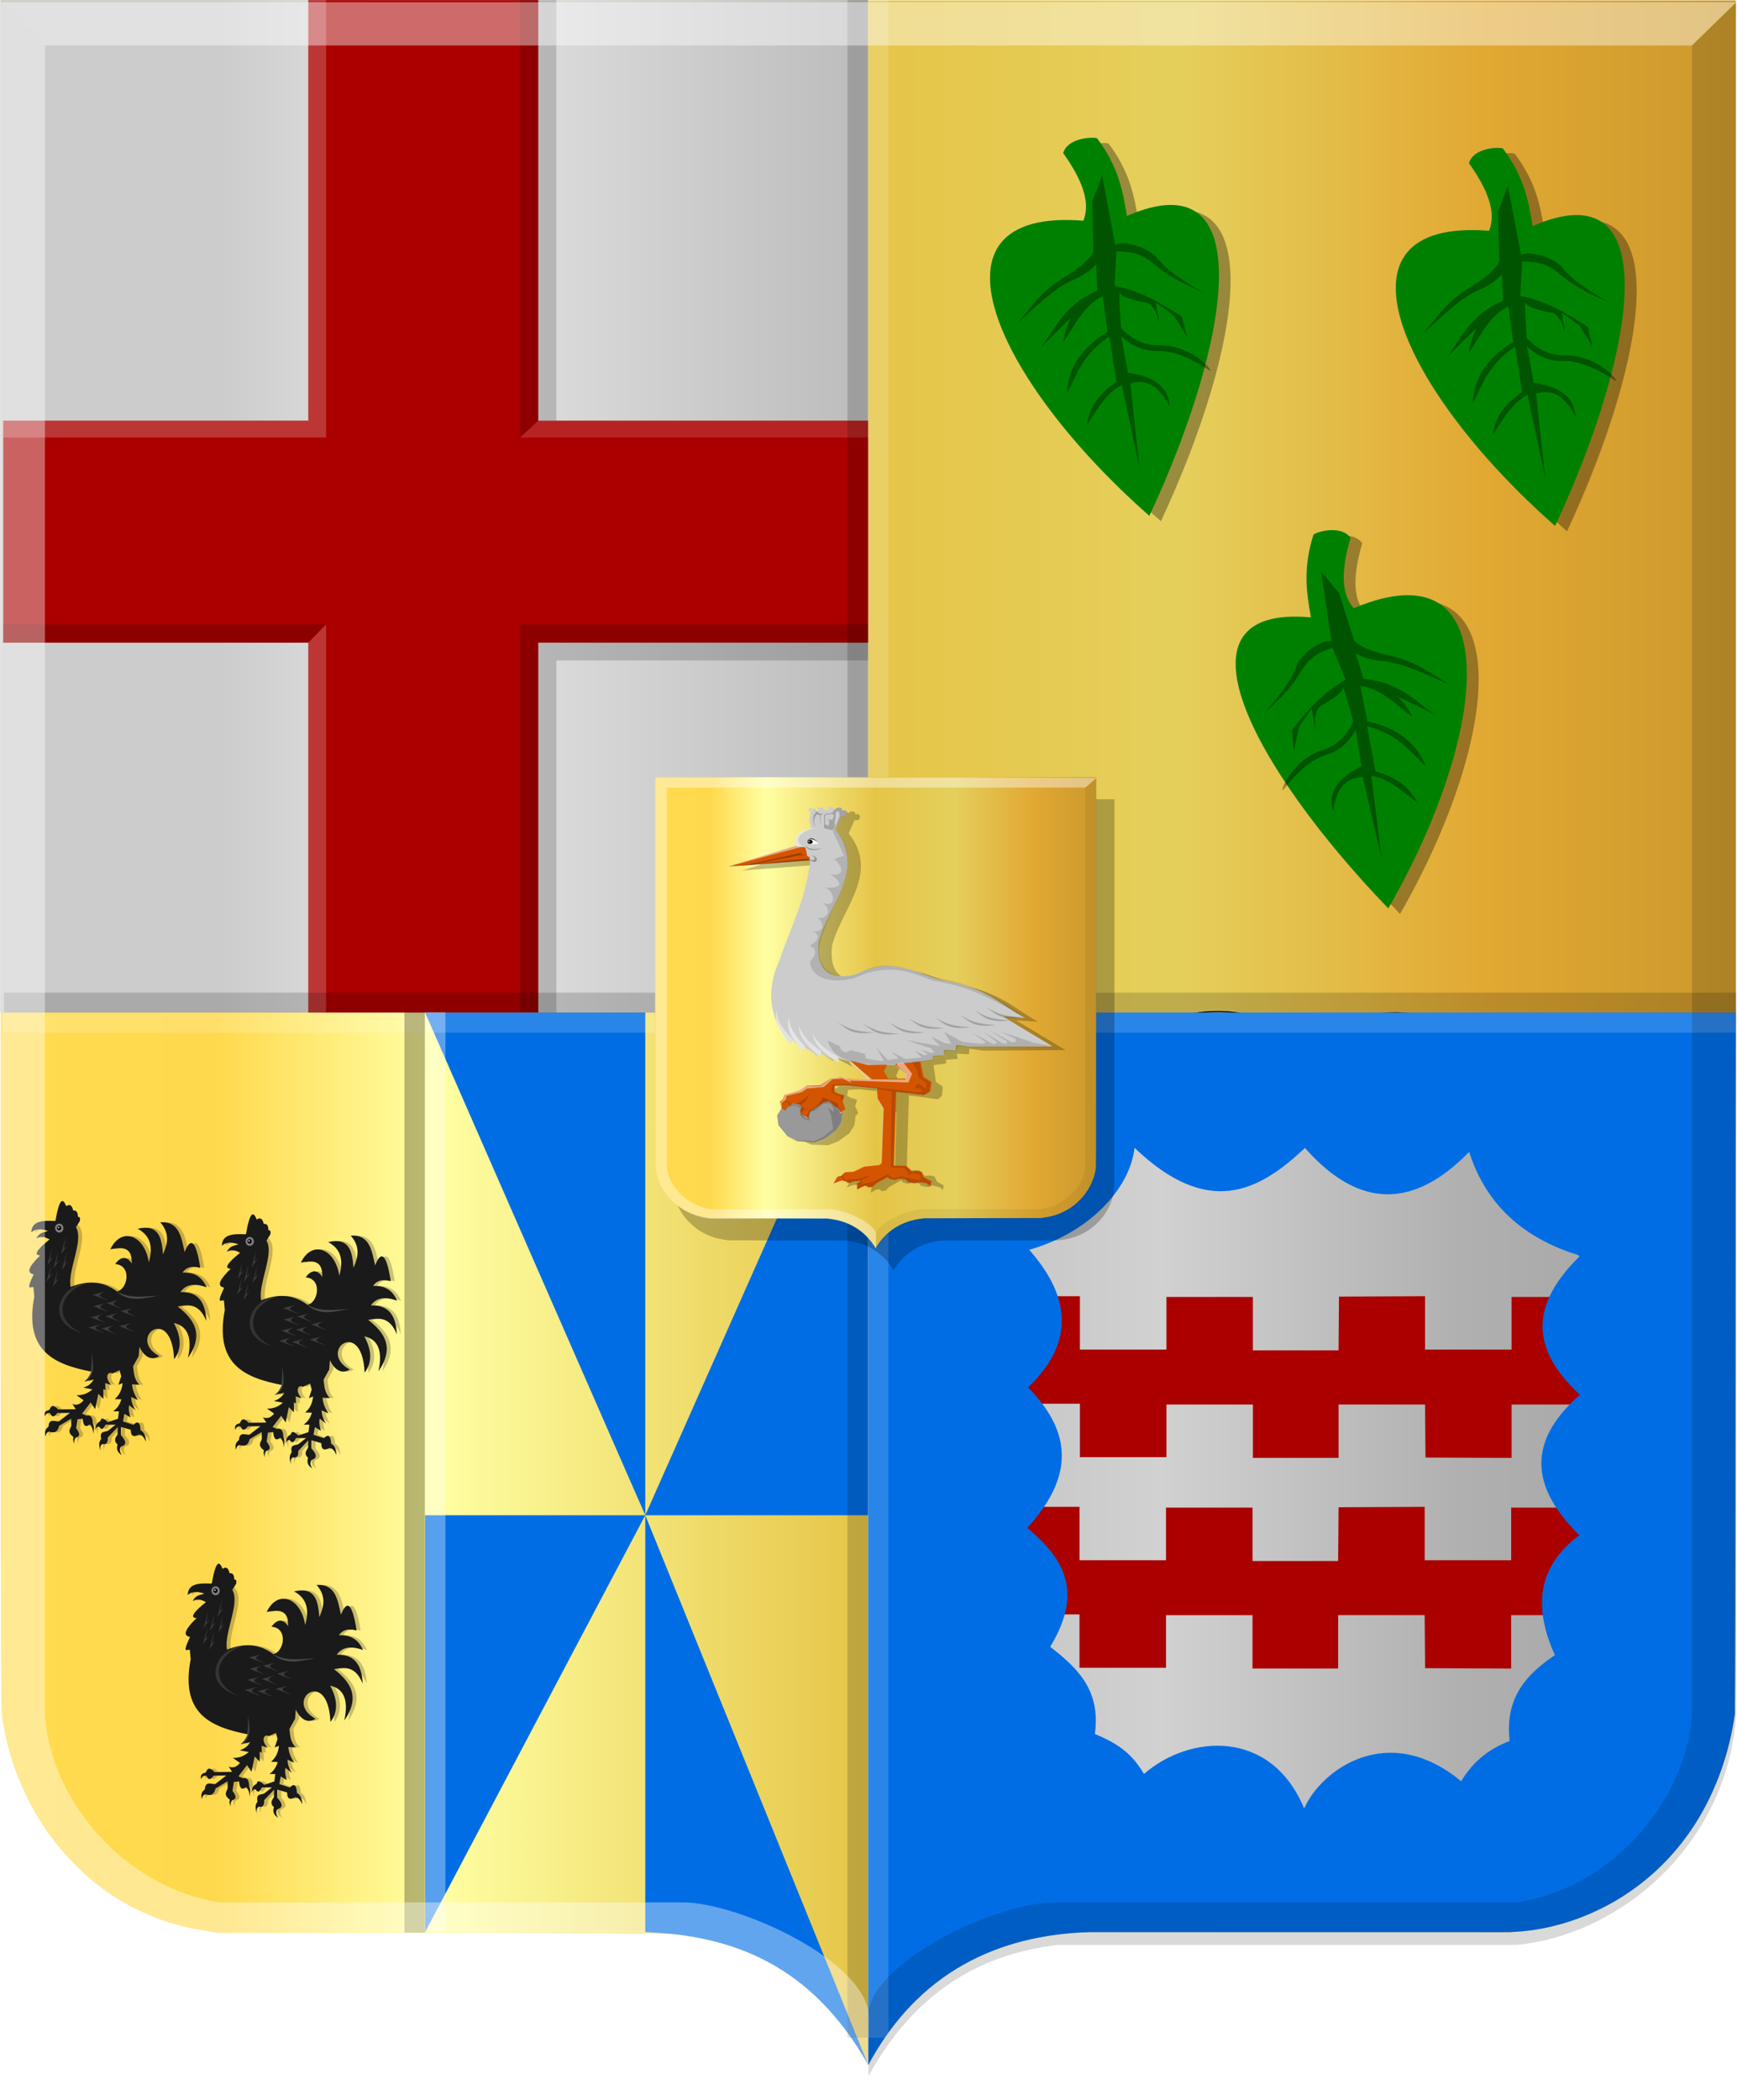 <?xml version="1.0" encoding="UTF-8" standalone="no"?>
<!-- Created with Inkscape (http://www.inkscape.org/) -->

<svg
   xmlns:dc="http://purl.org/dc/elements/1.1/"
   xmlns:cc="http://creativecommons.org/ns#"
   xmlns:rdf="http://www.w3.org/1999/02/22-rdf-syntax-ns#"
   xmlns:svg="http://www.w3.org/2000/svg"
   xmlns="http://www.w3.org/2000/svg"
   xmlns:xlink="http://www.w3.org/1999/xlink"
   xmlns:sodipodi="http://sodipodi.sourceforge.net/DTD/sodipodi-0.dtd"
   xmlns:inkscape="http://www.inkscape.org/namespaces/inkscape"
   width="395.812"
   height="478.529"
   id="svg16934"
   version="1.1"
   inkscape:version="0.48.4 r9939"
   sodipodi:docname="Nieuw document 35">
  <defs
     id="defs16936">
    <filter
       color-interpolation-filters="sRGB"
       inkscape:collect="always"
       id="filter8678-8-1">
      <feGaussianBlur
         inkscape:collect="always"
         stdDeviation="2.508"
         id="feGaussianBlur8680-1-2" />
    </filter>
    <linearGradient
       y2="639.477"
       x2="701.95"
       y1="639.477"
       x1="32.51"
       gradientTransform="matrix(-0.15,0,0,0.138,-233.644,-350.163)"
       gradientUnits="userSpaceOnUse"
       id="linearGradient16601"
       xlink:href="#linearGradient4053-4-8-3-4-4-3-9-9-2-4"
       inkscape:collect="always" />
    <linearGradient
       id="linearGradient4053-4-8-3-4-4-3-9-9-2-4">
      <stop
         style="stop-color:#cc992d;stop-opacity:1;"
         offset="0"
         id="stop4055-9-6-3-5-0-2-7-3-3-4" />
      <stop
         style="stop-color:#e1a832;stop-opacity:1;"
         offset="0.143"
         id="stop4057-8-0-4-2-94-7-1-9-2-4" />
      <stop
         id="stop4059-2-1-2-9-88-0-3-3-4-2"
         offset="0.321"
         style="stop-color:#e5cf5c;stop-opacity:1;" />
      <stop
         style="stop-color:#e5c547;stop-opacity:1;"
         offset="0.5"
         id="stop4061-4-2-2-12-2-6-4-6-6-5" />
      <stop
         id="stop4063-5-6-0-49-4-8-7-5-6-0"
         offset="0.75"
         style="stop-color:#ffffa3;stop-opacity:1;" />
      <stop
         style="stop-color:#ffd94d;stop-opacity:1;"
         offset="0.875"
         id="stop4065-2-0-1-93-5-0-13-5-6-4" />
      <stop
         id="stop4067-9-5-2-76-51-11-71-4-2-2"
         offset="1"
         style="stop-color:#ffdb4e;stop-opacity:1;" />
    </linearGradient>
    <filter
       color-interpolation-filters="sRGB"
       inkscape:collect="always"
       id="filter16714">
      <feGaussianBlur
         inkscape:collect="always"
         stdDeviation="4.484"
         id="feGaussianBlur16716" />
    </filter>
    <filter
       color-interpolation-filters="sRGB"
       inkscape:collect="always"
       id="filter15018">
      <feGaussianBlur
         inkscape:collect="always"
         stdDeviation="6.915"
         id="feGaussianBlur15020" />
    </filter>
    <filter
       color-interpolation-filters="sRGB"
       inkscape:collect="always"
       id="filter15022">
      <feGaussianBlur
         inkscape:collect="always"
         stdDeviation="6.915"
         id="feGaussianBlur15024" />
    </filter>
    <filter
       color-interpolation-filters="sRGB"
       inkscape:collect="always"
       id="filter15026">
      <feGaussianBlur
         inkscape:collect="always"
         stdDeviation="6.915"
         id="feGaussianBlur15028" />
    </filter>
    <linearGradient
       inkscape:collect="always"
       xlink:href="#linearGradient4070-6-1-6-7-5"
       id="linearGradient13795"
       x1="-9712.25"
       y1="-8782.448"
       x2="-8066.674"
       y2="-8782.448"
       gradientUnits="userSpaceOnUse"
       gradientTransform="matrix(-0.235,0,0,0.229,-2382.212,1734.164)" />
    <linearGradient
       id="linearGradient4070-6-1-6-7-5">
      <stop
         style="stop-color:#a3a3a3;stop-opacity:1;"
         offset="0"
         id="stop4072-2-3-0-4-5" />
      <stop
         style="stop-color:#b0b0b0;stop-opacity:1;"
         offset="0.143"
         id="stop4074-3-2-5-0-1" />
      <stop
         id="stop4076-8-1-4-9-7"
         offset="0.321"
         style="stop-color:#d1d1d1;stop-opacity:1;" />
      <stop
         style="stop-color:#bdbdbd;stop-opacity:1;"
         offset="0.5"
         id="stop4078-2-6-6-4-1" />
      <stop
         id="stop4080-6-3-7-8-1"
         offset="0.75"
         style="stop-color:#e5e5e5;stop-opacity:1;" />
      <stop
         style="stop-color:#cccccc;stop-opacity:1;"
         offset="0.875"
         id="stop4082-2-8-9-8-5" />
      <stop
         id="stop4084-7-3-34-2-2"
         offset="1"
         style="stop-color:#cccccc;stop-opacity:1;" />
    </linearGradient>
    <linearGradient
       y2="639.477"
       x2="701.95"
       y1="639.477"
       x1="32.51"
       gradientTransform="matrix(-2.516,0,0,2.639,-7946.12,-10387.843)"
       gradientUnits="userSpaceOnUse"
       id="linearGradient10040"
       xlink:href="#linearGradient16586-1-3-8"
       inkscape:collect="always" />
    <linearGradient
       id="linearGradient16586-1-3-8">
      <stop
         style="stop-color:#cc992d;stop-opacity:1;"
         offset="0"
         id="stop16588-5-4-1" />
      <stop
         style="stop-color:#e1a832;stop-opacity:1;"
         offset="0.143"
         id="stop16590-2-45-3" />
      <stop
         id="stop16592-2-5-8"
         offset="0.321"
         style="stop-color:#e5cf5c;stop-opacity:1;" />
      <stop
         style="stop-color:#e5c547;stop-opacity:1;"
         offset="0.5"
         id="stop16594-9-1-1" />
      <stop
         id="stop16596-0-4-6"
         offset="0.75"
         style="stop-color:#ffffa3;stop-opacity:1;" />
      <stop
         style="stop-color:#ffd94d;stop-opacity:1;"
         offset="0.875"
         id="stop16598-5-1-9" />
      <stop
         id="stop16600-1-2-8"
         offset="1"
         style="stop-color:#ffdb4e;stop-opacity:1;" />
    </linearGradient>
    <linearGradient
       y2="639.477"
       x2="701.95"
       y1="639.477"
       x1="32.51"
       gradientTransform="matrix(-0.591,0,0,0.604,-73.564,-643.856)"
       gradientUnits="userSpaceOnUse"
       id="linearGradient16932"
       xlink:href="#linearGradient16586-1-3-8"
       inkscape:collect="always" />
  </defs>
  <sodipodi:namedview
     id="base"
     pagecolor="#ffffff"
     bordercolor="#666666"
     borderopacity="1.0"
     inkscape:pageopacity="0.0"
     inkscape:pageshadow="2"
     inkscape:zoom="0.49497475"
     inkscape:cx="145.93867"
     inkscape:cy="225.38168"
     inkscape:document-units="px"
     inkscape:current-layer="layer1"
     showgrid="false"
     fit-margin-top="0"
     fit-margin-left="0"
     fit-margin-right="0"
     fit-margin-bottom="0"
     inkscape:window-width="1600"
     inkscape:window-height="837"
     inkscape:window-x="-8"
     inkscape:window-y="-8"
     inkscape:window-maximized="1" />
  <g
     inkscape:label="Laag 1"
     inkscape:groupmode="layer"
     id="layer1"
     transform="translate(488.312,492.717)">
    <path
       style="fill:url(#linearGradient16932);fill-opacity:1;stroke:none"
       d="m -290.66,-22.532 c 0,-0.518 -3.082,-5.482 -5.007,-8.065 -5.983,-8.029 -13.349,-13.817 -22.371,-17.58 -3.736,-1.558 -8.764,-2.901 -13.206,-3.526 -1.027,-0.145 -2.129,-0.303 -2.448,-0.353 -0.319,-0.05 -24.003,-0.13 -52.63,-0.179 l -52.051,-0.089 -1.868,-0.279 c -2.778,-0.416 -4.608,-0.769 -6.688,-1.291 -6.675,-1.676 -13.348,-4.91 -18.886,-9.154 -3.616,-2.771 -7.69,-6.921 -10.641,-10.841 -5.63,-7.478 -9.702,-17.046 -11.138,-26.171 -0.604,-3.839 -0.569,8.2 -0.572,-198.579 l -0.007,-193.988 197.702,0 197.702,0 0,193.988 c 0,206.779 0.032,194.74 -0.572,198.579 -1.436,9.125 -5.508,18.693 -11.138,26.171 -2.951,3.92 -7.803,7.722 -11.419,10.493 -5.544,4.249 -11.393,6.622 -18.075,8.3 -2.08,0.522 -4.398,1.739 -7.175,2.161 l -2.825,0.427 -50.457,0 c -28.628,0 -52.495,-0.049 -52.814,0 -0.319,0.05 -1.42,0.66 -2.448,0.805 -14.561,2.049 -26.774,9.294 -35.577,21.105 -1.741,2.336 -4.68,7.017 -5.046,8.035 -0.101,0.282 -0.348,0.303 -0.348,0.03 z"
       id="path15028-2-7-76"
       inkscape:connector-curvature="0"
       sodipodi:nodetypes="cscccscccsccccccsccscscscccccc" />
    <path
       style="fill:url(#linearGradient13795);fill-opacity:1;stroke:none"
       d="m -290.482,-492.691 -197.752,0 0,230.677 197.752,0 0,202.018 150.76,0 37.853,-38.85 0,-163.168 -188.613,0 z"
       id="path10081"
       inkscape:connector-curvature="0" />
    <path
       style="fill:#aa0000"
       d="m -202.809,-166.631 0,-6.083 -9.856,0 -9.856,0 0,5.996 0,5.996 -9.856,0 -9.856,0 0,-6.083 0,-6.083 -9.856,0 -9.856,0 0,-12.252 0,-12.252 9.856,0 9.856,0 0,6.083 0,6.083 9.856,0 9.856,0 0,-5.996 0,-5.996 9.856,0 9.856,0 0,6.083 0,6.083 9.757,0 9.757,0 0.051,-6.126 0.051,-6.126 9.808,-0.045 9.808,-0.045 0,6.084 0,6.084 9.856,0 9.856,0 0,-5.996 0,-5.996 9.856,0 9.856,0 0,12.252 0,12.252 -9.856,0 -9.856,0 0,6.084 0,6.084 -9.808,-0.045 -9.808,-0.045 -0.051,-6.039 -0.051,-6.039 -9.854,0 -9.854,0 0,6.083 0,6.083 -9.76,0 -9.76,0 0,-6.083 z"
       id="path13751"
       inkscape:connector-curvature="0" />
    <path
       style="fill:#aa0000"
       d="m -202.901,-118.639 0,-6.083 -9.856,0 -9.856,0 0,5.996 0,5.996 -9.856,0 -9.856,0 0,-6.083 0,-6.083 -9.856,0 -9.856,0 0,-12.252 0,-12.252 9.856,0 9.856,0 0,6.083 0,6.083 9.856,0 9.856,0 0,-5.996 0,-5.996 9.856,0 9.856,0 0,6.083 0,6.083 9.757,0 9.757,0 0.051,-6.126 0.051,-6.126 9.808,-0.045 9.808,-0.045 0,6.084 0,6.084 9.856,0 9.856,0 0,-5.996 0,-5.996 9.856,0 9.856,0 0,12.252 0,12.252 -9.856,0 -9.856,0 0,6.084 0,6.084 -9.808,-0.045 -9.808,-0.045 -0.051,-6.039 -0.051,-6.039 -9.854,0 -9.854,0 0,6.083 0,6.083 -9.76,0 -9.76,0 0,-6.083 z"
       id="path13751-4"
       inkscape:connector-curvature="0" />
    <path
       style="fill:none;stroke:#000000;stroke-width:0.249px;stroke-linecap:butt;stroke-linejoin:miter;stroke-opacity:1"
       d="m -152.296,-248.749 c -5.229,-20.416 -34.366,-13.684 -37.827,-3.078 -8.273,-14.775 -34.673,-13.233 -45.314,0.769 -14.255,-19.541 -34.49,-3.74 -34.675,8.464 -19.062,4.33 -14.358,18.75 -9.851,33.086 l 0.788,42.319 -0.394,48.474 24.036,32.316 36.645,20.005 41.767,-2.693 33.099,-8.079 24.036,-20.775 -0.788,-37.702 -3.546,-33.855 -0.788,-30.393 -5.516,-31.547 c 7.536,-14.889 -4.968,-23.806 -21.672,-17.312 z"
       id="path13799-3"
       inkscape:connector-curvature="0"
       sodipodi:nodetypes="ccccccccccccccccc" />
    <path
       style="fill:#006de5;fill-opacity:1;stroke:none"
       d="m -290.475,-262.011 0,239.819 c 11.353,-21.216 29.679,-29.726 50.553,-30.312 l 93.732,0 c 19.878,0.381 47.869,-13.849 53.203,-49.7 l 0.221,-159.807 -44.475,41.809 8.82,13.784 c -12.78,12.535 -9.491,22.515 0.13,31.489 -10.319,9.083 -12.983,19.345 -0.13,31.995 -8.15,6.092 -11.341,14.56 -5.577,27.316 -6.361,4.314 -11.453,9.586 -10.311,19.564 -4.216,1.603 -8.054,4.236 -11.052,9.166 -16.686,-13.793 -31.909,-2.61 -35.769,6.215 -7.545,-18.217 -26.126,-16.906 -36.503,-7.869 -3.051,-5.219 -6.694,-7.199 -11.189,-9.121 1.4,-10.017 -4.102,-15.139 -10.18,-19.852 7.997,-13.161 2.489,-20.596 -5.228,-27.095 11.915,-12.983 8.925,-23.059 0.183,-32.013 9.821,-9.327 10.739,-19.811 -0.183,-31.835 l -0.134,0.649 c 13.854,-3.703 23.495,-13.827 24.579,-23.396 16.734,16.015 28.259,10.021 38.838,0.033 12.473,14.166 24.946,13.703 37.42,0.894 3.801,11.988 12.337,19.713 25.13,23.608 l 35.631,-55.341 z"
       id="path13968"
       inkscape:connector-curvature="0"
       sodipodi:nodetypes="ccccccccccccccccccccccccccc" />
    <path
       style="fill:#006de5;fill-opacity:1;stroke:none"
       d="m -341.273,-52.507 0,-94.982 -50.169,94.982 0,-94.982 50.169,0 -50.169,-114.525 50.169,0 0,114.525 50.79,-114.525 0,114.525 -50.79,0 50.79,125.199 c -12.957,-22.858 -30.952,-29.504 -50.79,-30.217 z"
       id="path13976"
       inkscape:connector-curvature="0"
       sodipodi:nodetypes="ccccccccccccc" />
    <path
       style="fill:#aa0000;fill-opacity:1;stroke:none"
       d="m -487.58,-396.875 69.522,0 0,-95.816 52.401,0 0,95.816 75.175,0 0,50.585 -75.175,0 0,84.275 -52.401,0 0,-84.275 -69.522,0 z"
       id="path14008"
       inkscape:connector-curvature="0" />
    <path
       style="fill:#ffffff;fill-opacity:0.212;stroke:none"
       d="m -487.58,-396.875 0,3.844 73.575,0 0,42.565 -4.054,4.176 0,84.275 4.054,0 0,-230.677 -4.054,0 0,95.816 z"
       id="path14030"
       inkscape:connector-curvature="0"
       sodipodi:nodetypes="ccccccccccc" />
    <path
       style="fill:#000000;fill-opacity:0.165;stroke:none"
       d="m -369.798,-492.691 0,99.66 4.14,-3.844 4.114,0 0,-95.816 -8.254,0 z"
       id="path14032"
       inkscape:connector-curvature="0" />
    <path
       style="fill:#ffffff;fill-opacity:0.137;stroke:none"
       d="m -369.798,-393.03 4.14,-3.844 75.175,0 0,3.844 -79.315,0 z"
       id="path14034"
       inkscape:connector-curvature="0" />
    <path
       style="fill:#000000;fill-opacity:0.17;stroke:none"
       d="m -487.58,-350.465 0,4.176 69.522,0 4.054,-4.176 44.207,0 0,88.451 8.254,0 0,-80.224 71.061,0 0,-8.227 z"
       id="path14038"
       inkscape:connector-curvature="0" />
    <rect
       style="fill:#000000;fill-opacity:0.165;stroke:none"
       id="rect14040"
       width="394.694"
       height="4.553"
       x="-487.409"
       y="-266.549" />
    <rect
       style="fill:#ffffff;fill-opacity:0.165;stroke:none"
       id="rect14040-7"
       width="394.694"
       height="4.553"
       x="-487.49"
       y="-261.977" />
    <rect
       style="fill:#000000;fill-opacity:0.165;stroke:none"
       id="rect14040-5"
       width="464.25"
       height="4.669"
       x="-492.717"
       y="290.536"
       transform="matrix(0,1,-1,0,0,0)" />
    <rect
       style="fill:#ffffff;fill-opacity:0.165;stroke:none"
       id="rect14040-5-7"
       width="464.25"
       height="4.669"
       x="-492.686"
       y="285.867"
       transform="matrix(0,1,-1,0,0,0)" />
    <rect
       style="fill:#000000;fill-opacity:0.274;stroke:none"
       id="rect14040-5-8"
       width="209.674"
       height="4.669"
       x="-262.059"
       y="391.485"
       transform="matrix(0,1,-1,0,0,0)" />
    <rect
       style="fill:#ffffff;fill-opacity:0.344;stroke:none"
       id="rect14040-5-8-2"
       width="209.461"
       height="4.669"
       x="-262.09"
       y="386.807"
       transform="matrix(0,1,-1,0,0,0)" />
    <path
       style="fill:#000000;fill-opacity:0.325;stroke:none;filter:url(#filter15026)"
       d="m 947.771,-324.862 c 17.461,25.133 26.992,48.284 19.531,67.187 -162.139,-13.146 -85.556,158.977 64.062,293.75 79.428,-174.523 107.913,-356.411 -21.875,-298.437 -3.653,-25.034 -8.849,-50.26 -28.906,-77.344 -6.714,-1.72 -29.267,0.542 -32.812,14.844 z"
       id="path14923"
       inkscape:connector-curvature="0"
       sodipodi:nodetypes="cccccc"
       transform="matrix(0.235,0,0,0.229,-373.603,-379.922)" />
    <path
       style="fill:#000000;fill-opacity:0.325;stroke:none;filter:url(#filter15022)"
       d="m 553.975,-334.916 c 17.461,25.133 26.992,48.285 19.531,67.187 -162.139,-13.145 -85.556,158.977 64.062,293.75 79.428,-174.523 107.913,-356.411 -21.875,-298.437 -3.653,-25.034 -8.849,-50.26 -28.906,-77.344 -6.714,-1.72 -29.267,0.542 -32.812,14.844 z"
       id="path14923-8"
       inkscape:connector-curvature="0"
       sodipodi:nodetypes="cccccc"
       transform="matrix(0.235,0,0,0.229,-373.603,-379.922)" />
    <path
       style="fill:#000000;fill-opacity:0.325;stroke:none;filter:url(#filter15018)"
       d="m 832.791,48.077 c -8.473,29.407 -10.071,54.392 3.061,69.902 149.346,-64.479 132.045,123.115 33.586,298.772 -131.23,-139.807 -216.574,-302.936 -75.046,-289.675 -4.573,-24.882 -7.747,-50.442 2.559,-82.529 5.807,-3.784 27.893,-8.878 35.84,3.53 z"
       id="path14923-2"
       inkscape:connector-curvature="0"
       sodipodi:nodetypes="cccccc"
       transform="matrix(0.235,0,0,0.229,-373.603,-379.922)" />
    <path
       style="fill:#008000;stroke:none"
       d="m -153.571,-455.516 c 4.1,5.754 6.337,11.053 4.586,15.381 -38.069,-3.009 -20.088,36.394 15.041,67.246 18.649,-39.952 25.337,-81.591 -5.136,-68.319 -0.858,-5.731 -2.078,-11.506 -6.787,-17.706 -1.576,-0.394 -6.872,0.124 -7.704,3.398 z"
       id="path14923-9"
       inkscape:connector-curvature="0"
       sodipodi:nodetypes="cccccc" />
    <path
       style="fill:#000000;fill-opacity:0.346;stroke:#000000;stroke-width:0.711px;stroke-linecap:butt;stroke-linejoin:miter;stroke-opacity:0"
       d="m -146.958,-444.5 0.295,11.434 c -0.913,1.597 -2.639,3.323 -5.831,5.281 -6.629,3.862 -8.197,7.462 -11.687,11.161 4.106,-3.65 8.062,-7.778 12.639,-9.927 2.519,-1.01 4.194,-2.27 5.484,-3.643 l 0.256,5.997 c -7.671,3.289 -9.283,8.412 -12.883,12.934 l 6.833,-6.727 c -1.152,2.487 -1.519,4.109 -1.689,5.514 2.659,-3.843 4.68,-8.409 8.95,-10.429 l 1.111,8.137 c -6.209,3.667 -8.958,8.416 -9.234,13.938 2.305,-4.372 3.541,-8.82 9.653,-12.916 l 1.603,10.336 c -3.313,2.325 -6.098,5.106 -6.696,9.774 2.331,-3.492 4.412,-7.355 7.932,-9.08 l 4.022,18.859 -2.085,-19.167 c 4.215,-1.345 6.876,1.2 8.953,5.209 -0.139,-4.269 -3.354,-6.807 -9.493,-7.696 l -1.507,-8.273 c 0,0 3.243,3.517 8.262,3.336 5.767,-0.208 12.017,4.794 12.074,4.518 0.124,-0.595 -4.824,-5.974 -11.786,-5.817 -5.391,0.121 -8.63,-4.003 -8.63,-4.003 0,0 -0.667,-9.198 -0.199,-7.887 0.468,1.312 6.346,2.258 6.346,2.258 1.935,1.419 1.933,2.888 2.59,4.339 l -0.741,-4.435 4.109,3.009 2.913,4.783 -1.137,-4.57 c -4.631,-3.05 -9.418,-5.876 -15.355,-7.062 l 0.439,-7.79 c 2.571,0.011 5.163,0.141 8.122,2.47 4.728,4.107 8.32,5.161 12.262,7.158 -4.986,-2.771 -9.405,-5.632 -11.672,-8.835 -3.396,-2.651 -8.136,-3.162 -8.954,-2.239 l -3.022,-15.851 z"
       id="path58736-6-6-5-1-5-7-7-2"
       inkscape:connector-curvature="0"
       sodipodi:nodetypes="ccccccccccccccccccccccssscscccccccccccccc" />
    <path
       style="fill:#008000;stroke:none"
       d="m -246.031,-457.817 c 4.1,5.754 6.337,11.054 4.586,15.381 -38.069,-3.009 -20.088,36.394 15.041,67.246 18.649,-39.952 25.337,-81.591 -5.136,-68.319 -0.858,-5.731 -2.078,-11.506 -6.787,-17.706 -1.576,-0.394 -6.872,0.124 -7.704,3.398 z"
       id="path14923-8-8"
       inkscape:connector-curvature="0"
       sodipodi:nodetypes="cccccc" />
    <path
       style="fill:#000000;fill-opacity:0.346;stroke:#000000;stroke-width:0.711px;stroke-linecap:butt;stroke-linejoin:miter;stroke-opacity:0"
       d="m -239.417,-446.802 0.295,11.434 c -0.913,1.597 -2.639,3.323 -5.831,5.281 -6.629,3.862 -8.197,7.462 -11.687,11.161 4.106,-3.65 8.062,-7.778 12.639,-9.927 2.519,-1.01 4.194,-2.27 5.484,-3.643 l 0.256,5.997 c -7.671,3.289 -9.283,8.412 -12.883,12.934 l 6.833,-6.727 c -1.152,2.487 -1.519,4.109 -1.689,5.514 2.659,-3.843 4.68,-8.409 8.95,-10.429 l 1.111,8.137 c -6.209,3.667 -8.958,8.416 -9.234,13.938 2.305,-4.372 3.541,-8.82 9.653,-12.916 l 1.603,10.336 c -3.313,2.325 -6.098,5.106 -6.696,9.774 2.331,-3.492 4.412,-7.355 7.932,-9.08 l 4.022,18.859 -2.085,-19.167 c 4.215,-1.345 6.876,1.2 8.953,5.209 -0.139,-4.269 -3.354,-6.807 -9.493,-7.696 l -1.507,-8.273 c 0,0 3.243,3.517 8.262,3.336 5.767,-0.208 12.017,4.794 12.074,4.518 0.124,-0.595 -4.824,-5.974 -11.786,-5.817 -5.391,0.121 -8.63,-4.003 -8.63,-4.003 0,0 -0.667,-9.198 -0.199,-7.887 0.468,1.312 6.346,2.258 6.346,2.258 1.935,1.419 1.933,2.888 2.59,4.339 l -0.741,-4.435 4.109,3.009 2.913,4.783 -1.137,-4.57 c -4.631,-3.05 -9.418,-5.876 -15.355,-7.062 l 0.439,-7.79 c 2.571,0.011 5.163,0.141 8.122,2.47 4.728,4.107 8.32,5.161 12.262,7.158 -4.986,-2.771 -9.405,-5.632 -11.672,-8.835 -3.396,-2.651 -8.136,-3.162 -8.953,-2.239 l -3.022,-15.851 z"
       id="path58736-6-6-5-1-5-7-7-0-2"
       inkscape:connector-curvature="0"
       sodipodi:nodetypes="ccccccccccccccccccccccssscscccccccccccccc" />
    <path
       style="fill:#008000;stroke:none"
       d="m -180.567,-370.141 c -1.989,6.732 -2.365,12.452 0.719,16.002 35.065,-14.761 31.003,28.184 7.886,68.396 -30.812,-32.005 -50.849,-69.349 -17.62,-66.313 -1.074,-5.696 -1.819,-11.547 0.601,-18.893 1.363,-0.866 6.549,-2.032 8.415,0.808 z"
       id="path14923-2-0"
       inkscape:connector-curvature="0"
       sodipodi:nodetypes="cccccc" />
    <path
       style="fill:#000000;fill-opacity:0.346;stroke:#000000;stroke-width:0.711px;stroke-linecap:butt;stroke-linejoin:miter;stroke-opacity:0"
       d="m -183.206,-357.639 3.484,10.922 c 1.39,1.227 3.593,2.321 7.261,3.178 7.549,1.584 10.22,4.502 14.742,6.914 -5.09,-2.172 -10.196,-4.844 -15.238,-5.447 -2.718,-0.169 -4.72,-0.837 -6.393,-1.734 l 1.731,5.76 c 8.347,0.715 11.561,5.063 16.458,8.22 l -8.686,-4.234 c 1.909,1.995 2.791,3.416 3.415,4.694 -3.783,-2.807 -7.2,-6.5 -11.909,-7.077 l 1.625,8.055 c 7.087,1.531 11.254,5.168 13.333,10.313 -3.621,-3.419 -6.257,-7.246 -13.393,-9.213 l 1.883,10.291 c 3.903,1.165 7.456,2.928 9.559,7.162 -3.357,-2.578 -6.599,-5.585 -10.501,-6.118 l 2.397,19.12 -4.334,-18.806 c -4.435,0.044 -6.118,3.288 -6.765,7.734 -1.273,-4.087 0.936,-7.496 6.458,-10.259 l -1.295,-8.307 c 0,0 -1.914,4.346 -6.727,5.745 -5.531,1.607 -9.803,8.3 -9.949,8.056 -0.313,-0.525 2.603,-7.167 9.248,-9.197 5.145,-1.572 6.856,-6.492 6.856,-6.492 0,0 -2.396,-8.92 -2.407,-7.532 -0.012,1.389 -5.267,4.124 -5.267,4.124 -1.365,1.949 -0.881,3.34 -1.025,4.92 l -0.758,-4.433 -2.901,4.136 -1.185,5.442 -0.428,-4.684 c 3.382,-4.337 6.986,-8.512 12.219,-11.493 l -2.979,-7.241 c -2.431,0.815 -4.843,1.749 -6.879,4.881 -3.126,5.369 -6.182,7.491 -9.258,10.615 3.81,-4.184 7.054,-8.276 8.147,-12.019 2.344,-3.573 6.665,-5.541 7.743,-4.922 l -2.354,-15.958 z"
       id="path58736-6-6-5-1-5-7-7-08-5"
       inkscape:connector-curvature="0"
       sodipodi:nodetypes="ccccccccccccccccccccccssscscccccccccccccc" />
    <path
       style="fill:#1a1a1a;fill-opacity:0.24;stroke:none"
       d="m -475.087,-214.53 c -2.768,-0.162 -5.126,0.081 -5.185,2.594 1.202,-1.03 2.488,-0.733 3.78,-0.331 -0.917,0.383 -1.951,0.276 -2.617,1.711 1.241,-0.676 2.12,-0.219 3.004,0.221 -2.998,2.413 -3.702,3.624 -2.132,3.643 -2.391,2.306 -3.393,3.971 -1.502,4.305 -2.081,4.401 -0.359,2.526 -0.049,2.981 l 0.194,2.097 c -2.403,12.533 4.669,15.454 12.986,17.11 -0.406,0.983 -0.919,1.794 -1.647,2.263 l 2.229,-0.497 c -0.75,1.244 -1.562,1.568 -2.374,1.877 l 2.035,0.386 c -1.143,1.025 -2.362,1.403 -3.634,1.325 l 1.648,1.159 c -0.94,1.118 -1.775,1.181 -2.568,0.828 l 0.775,1.214 -4.022,0.055 c -0.715,-0.749 -1.423,-1.378 -2.011,0.11 -0.726,0.171 -1.348,0.433 -0.993,1.545 0.1,-0.56 0.433,-0.884 1.114,-0.856 0.614,1.308 1.169,0.714 1.72,0 l 2.859,-0.028 -2.568,1.987 c -0.968,-0.058 -2.207,-0.758 -2.326,1.187 -0.847,0.561 -0.881,1.355 -0.703,2.208 0.107,-0.511 0.293,-0.957 0.848,-1.104 1.62,0.53 2.016,-0.335 2.302,-1.325 l 2.738,-1.628 0.024,1.601 c -0.222,0.776 -1.08,1.406 0.509,2.594 -0.261,0.642 0.058,1.095 0.218,1.601 -0.089,-0.488 -0.092,-0.975 0.267,-1.463 1.327,-0.394 0.728,-1.283 0.097,-2.18 l 0.315,-2.015 1.187,-0.138 c 0.12,1.65 0.663,2.075 1.623,1.297 0.452,0.475 0.759,1.172 0.824,2.235 0.045,-0.808 0.288,-1.67 -0.145,-2.346 -0.002,-1.537 -0.499,-2.105 -1.405,-1.877 l -1.042,-0.442 1.962,-2.567 1.018,1.518 0.727,-3.477 1.163,1.159 -0.024,-2.263 0.485,0.276 -0.048,-1.628 1.381,0.469 c -1.651,-1.718 -0.805,-3.257 0.267,-2.649 l 1.623,-0.745 0.364,1.38 -0.63,1.932 0.969,-0.359 c -0.285,2.11 -1.039,2.91 -1.817,3.643 l 1.526,0.028 c -0.42,1.419 -1.106,2.194 -1.89,2.732 l 1.332,0.028 -0.218,1.683 -2.302,0.773 c -0.717,-0.617 -1.465,-1.359 -1.745,-0.193 -0.805,0.274 -1.064,1.056 -1.163,1.987 0.177,-0.483 0.432,-0.846 0.993,-0.745 0.46,0.905 0.921,0.456 1.381,-0.469 l 2.302,0 -1.72,1.352 c -0.678,0.415 -2.006,-0.067 -1.575,1.877 -0.733,0.952 -0.391,1.823 -0.194,2.705 0.011,-0.564 -0.172,-1.189 0.509,-1.545 0.76,0.151 1.264,-0.147 1.187,-1.463 l 2.277,-2.401 -0.048,1.711 c -0.517,0.729 -0.942,1.462 0,2.263 -0.429,1.467 0.315,1.912 0.945,2.456 -0.341,-0.653 -0.651,-1.306 -0.17,-1.959 1.069,-0.326 1.5,-0.979 0,-2.622 l 0,-1.877 2.229,0.662 c 0.027,1.75 0.856,1.611 1.841,1.104 0.826,0.046 1.247,0.786 1.623,1.601 -0.071,-1.213 -0.367,-2.183 -1.211,-2.567 -0.099,-1.539 -0.457,-2.436 -1.648,-1.269 l -2.374,-0.773 0.315,-1.739 1.405,0.828 c -0.32,-0.862 -0.496,-1.77 -0.315,-2.787 l 1.478,1.159 c -0.646,-0.962 -1.011,-1.97 -1.017,-3.036 l 1.551,0.718 c -0.909,-1.34 -1.269,-2.507 -1.357,-3.588 l 1.672,0.083 c -1.325,-1.398 -1.227,-2.797 -1.43,-4.195 l 1.284,-2.318 0.17,-2.125 c 0.601,1.373 2.221,3.583 4.506,2.125 -7.517,-4.106 2.832,-12.058 3.387,0.715 1.803,-2.373 1.616,-5.165 -0.069,-8.274 3.184,0.694 4.236,3.368 3.221,7.962 3.74,-5.398 1.42,-8.79 -2.33,-11.708 2.484,-0.491 4.914,-0.709 6.51,3.278 -0.166,-4.607 -2.174,-6.733 -5.894,-6.557 1.219,-1.811 3.258,-2.078 5.962,-1.093 -0.957,-2.287 -2.716,-3.497 -5.482,-3.356 0.714,-1.026 1.789,-1.675 4.043,-1.093 -0.933,-5.956 -2.114,-7.275 -3.563,-3.591 -0.752,-3.383 -1.233,-7.042 -5.551,-6.791 2.304,2.676 1.62,5.024 0.617,7.337 -0.266,-3.703 -0.915,-7 -5.756,-5.854 3.169,1.71 3.418,4.475 2.536,7.65 -0.961,-6.219 -6.25,-8.219 -8.772,-2.966 2.673,-0.53 5.056,-0.612 4.865,3.278 0.056,-0.007 -1.585,-2.977 -3.769,0.078 3.853,0.279 2.894,5.755 0.411,6.245 -3.229,-2.419 -6.776,-2.548 -10.553,-1.015 -1.028,-5.17 6.554,-16.156 -3.776,-15.044 z"
       id="path15685-5"
       inkscape:connector-curvature="0"
       sodipodi:nodetypes="cccccccccccccccccccccccccccccccccccccccccccccccccccccccccccccccccccccccccccccccccccccccccccccccccccccccccccccccccccc" />
    <path
       style="fill:#1a1a1a;fill-opacity:1;stroke:none"
       d="m -475.986,-214.532 c -2.768,-0.162 -5.126,0.081 -5.185,2.594 1.202,-1.03 2.488,-0.733 3.78,-0.331 -0.917,0.383 -1.951,0.276 -2.617,1.711 1.241,-0.676 2.119,-0.219 3.004,0.221 -2.998,2.413 -3.702,3.624 -2.132,3.643 -2.391,2.305 -3.393,3.971 -1.502,4.305 -2.081,4.401 -0.359,2.526 -0.048,2.981 l 0.194,2.097 c -2.403,12.533 4.669,15.454 12.986,17.11 -0.406,0.983 -0.919,1.794 -1.647,2.263 l 2.229,-0.497 c -0.75,1.244 -1.562,1.568 -2.374,1.877 l 2.035,0.386 c -1.143,1.025 -2.362,1.403 -3.634,1.325 l 1.648,1.159 c -0.939,1.118 -1.774,1.181 -2.568,0.828 l 0.776,1.214 -4.022,0.055 c -0.715,-0.749 -1.423,-1.378 -2.011,0.11 -0.726,0.171 -1.348,0.433 -0.993,1.545 0.1,-0.56 0.433,-0.884 1.115,-0.856 0.614,1.308 1.169,0.714 1.72,0 l 2.859,-0.028 -2.568,1.987 c -0.968,-0.058 -2.207,-0.758 -2.326,1.187 -0.847,0.561 -0.881,1.355 -0.703,2.208 0.107,-0.511 0.293,-0.957 0.848,-1.104 1.62,0.53 2.016,-0.335 2.302,-1.325 l 2.738,-1.628 0.024,1.601 c -0.222,0.776 -1.08,1.406 0.509,2.594 -0.261,0.642 0.059,1.095 0.218,1.601 -0.089,-0.488 -0.092,-0.975 0.267,-1.463 1.326,-0.394 0.728,-1.283 0.097,-2.18 l 0.315,-2.015 1.187,-0.138 c 0.12,1.65 0.663,2.075 1.623,1.297 0.452,0.475 0.759,1.172 0.824,2.235 0.045,-0.808 0.288,-1.67 -0.145,-2.346 -0.002,-1.537 -0.5,-2.105 -1.405,-1.877 l -1.042,-0.442 1.962,-2.567 1.018,1.518 0.727,-3.477 1.163,1.159 -0.024,-2.263 0.485,0.276 -0.048,-1.628 1.381,0.469 c -1.651,-1.718 -0.805,-3.257 0.266,-2.649 l 1.623,-0.745 0.363,1.38 -0.63,1.932 0.969,-0.359 c -0.285,2.11 -1.039,2.91 -1.817,3.643 l 1.526,0.028 c -0.42,1.419 -1.106,2.194 -1.89,2.732 l 1.332,0.028 -0.218,1.683 -2.302,0.773 c -0.717,-0.617 -1.465,-1.359 -1.745,-0.193 -0.805,0.274 -1.064,1.056 -1.163,1.987 0.177,-0.483 0.433,-0.846 0.994,-0.745 0.46,0.905 0.921,0.456 1.381,-0.469 l 2.302,0 -1.72,1.352 c -0.678,0.415 -2.006,-0.067 -1.575,1.877 -0.733,0.952 -0.391,1.823 -0.194,2.705 0.011,-0.564 -0.172,-1.189 0.509,-1.545 0.76,0.151 1.264,-0.147 1.187,-1.463 l 2.277,-2.401 -0.048,1.711 c -0.517,0.729 -0.942,1.462 0,2.263 -0.429,1.467 0.315,1.912 0.945,2.456 -0.341,-0.653 -0.651,-1.306 -0.17,-1.959 1.069,-0.326 1.5,-0.979 0,-2.622 l 0,-1.877 2.229,0.662 c 0.027,1.75 0.856,1.611 1.841,1.104 0.826,0.046 1.247,0.786 1.623,1.601 -0.071,-1.213 -0.367,-2.183 -1.211,-2.567 -0.099,-1.539 -0.457,-2.436 -1.648,-1.27 l -2.374,-0.773 0.315,-1.739 1.405,0.828 c -0.32,-0.862 -0.495,-1.77 -0.315,-2.787 l 1.478,1.159 c -0.646,-0.962 -1.011,-1.97 -1.018,-3.036 l 1.551,0.718 c -0.908,-1.34 -1.269,-2.507 -1.357,-3.588 l 1.672,0.083 c -1.325,-1.398 -1.227,-2.797 -1.43,-4.195 l 1.284,-2.318 0.17,-2.125 c 0.601,1.373 2.22,3.583 4.506,2.125 -7.517,-4.106 2.832,-12.058 3.387,0.715 1.803,-2.373 1.616,-5.165 -0.069,-8.274 3.184,0.694 4.236,3.368 3.221,7.962 3.74,-5.398 1.42,-8.79 -2.33,-11.709 2.484,-0.49 4.914,-0.709 6.51,3.278 -0.166,-4.607 -2.174,-6.733 -5.894,-6.557 1.219,-1.811 3.258,-2.078 5.962,-1.093 -0.957,-2.287 -2.717,-3.497 -5.482,-3.356 0.714,-1.026 1.789,-1.675 4.043,-1.093 -0.933,-5.956 -2.114,-7.275 -3.563,-3.591 -0.752,-3.383 -1.233,-7.042 -5.551,-6.791 2.304,2.676 1.62,5.024 0.617,7.337 -0.266,-3.703 -0.916,-7 -5.756,-5.854 3.169,1.71 3.418,4.475 2.535,7.65 -0.961,-6.219 -6.25,-8.219 -8.771,-2.966 2.673,-0.53 5.055,-0.612 4.865,3.278 0.056,-0.007 -1.585,-2.977 -3.769,0.078 3.853,0.279 2.894,5.755 0.411,6.245 -3.229,-2.419 -6.776,-2.548 -10.553,-1.015 -1.028,-5.17 6.554,-16.156 -3.776,-15.044 z"
       id="path15685-1-2"
       inkscape:connector-curvature="0"
       sodipodi:nodetypes="cccccccccccccccccccccccccccccccccccccccccccccccccccccccccccccccccccccccccccccccccccccccccccccccccccccccccccccccccccc" />
    <path
       style="fill:#1a1a1a;stroke:none"
       d="m -475.705,-214.397 c 0.873,-5.195 1.685,-5.586 2.467,-3.513 0.957,-0.62 1.38,-0.022 1.61,1.015 0.686,-0.115 1.062,0.315 1.062,1.405 0.662,0.033 0.479,0.547 0.445,0.976 l -0.959,1.522 c -0.921,-1.411 -2.612,-1.653 -4.625,-1.405 z"
       id="path15687-4-7"
       inkscape:connector-curvature="0"
       sodipodi:nodetypes="ccccccc" />
    <path
       sodipodi:type="arc"
       style="fill:#ffffff;fill-opacity:0.442;stroke:none"
       id="path15691-0-6"
       sodipodi:cx="-1220.9904"
       sodipodi:cy="1065.8853"
       sodipodi:rx="3.5039666"
       sodipodi:ry="3.2829957"
       d="m -1217.486,1065.885 c 0,1.813 -1.569,3.283 -3.504,3.283 -1.935,0 -3.504,-1.47 -3.504,-3.283 0,-1.813 1.569,-3.283 3.504,-3.283 1.935,0 3.504,1.47 3.504,3.283 z"
       transform="matrix(0.271,0,0,0.309,-143.924,-542.269)" />
    <path
       transform="matrix(0.271,0,0,0.309,-143.967,-542.367)"
       sodipodi:type="arc"
       style="fill:#000000;fill-opacity:1;stroke:none"
       id="path15693-7-7"
       sodipodi:cx="-1220.9272"
       sodipodi:cy="1066.1378"
       sodipodi:rx="1.7993342"
       sodipodi:ry="1.7046324"
       d="m -1219.128,1066.138 c 0,0.942 -0.806,1.705 -1.799,1.705 -0.994,0 -1.799,-0.763 -1.799,-1.705 0,-0.941 0.806,-1.705 1.799,-1.705 0.994,0 1.799,0.763 1.799,1.705 z" />
    <path
       transform="matrix(0.271,0,0,0.309,-143.967,-542.367)"
       sodipodi:type="arc"
       style="fill:#ffffff;fill-opacity:1;stroke:none"
       id="path15695-3-8"
       sodipodi:cx="-1221.3534"
       sodipodi:cy="1065.7905"
       sodipodi:rx="0.58399445"
       sodipodi:ry="0.56821078"
       d="m -1220.769,1065.791 c 0,0.314 -0.262,0.568 -0.584,0.568 -0.323,0 -0.584,-0.254 -0.584,-0.568 0,-0.314 0.262,-0.568 0.584,-0.568 0.323,0 0.584,0.254 0.584,0.568 z" />
    <path
       style="fill:#ffffff;fill-opacity:0.117;stroke:none"
       d="m -468.524,-200.291 c -5.657,-0.083 -10.273,8.586 -1.114,11.315 -6.949,-3.095 -5.017,-9.693 1.114,-11.315 z"
       id="path15697-4-7"
       inkscape:connector-curvature="0"
       sodipodi:nodetypes="ccc" />
    <path
       style="fill:#ffffff;fill-opacity:0.155;stroke:none"
       d="m -464.332,-198.442 -2.883,0.718 3.416,1.297 c -0.627,-0.612 -3.395,-0.939 -0.533,-2.015 z"
       id="path15699-9-8"
       inkscape:connector-curvature="0"
       sodipodi:nodetypes="cccc" />
    <path
       style="fill:#ffffff;fill-opacity:0.155;stroke:none"
       d="m -464.175,-195.834 -2.883,0.718 3.416,1.297 c -0.626,-0.612 -3.395,-0.939 -0.533,-2.015 z"
       id="path15699-5-4-1"
       inkscape:connector-curvature="0"
       sodipodi:nodetypes="cccc" />
    <path
       style="fill:#ffffff;fill-opacity:0.155;stroke:none"
       d="m -464.732,-193.323 -2.883,0.718 3.416,1.297 c -0.627,-0.612 -3.395,-0.939 -0.533,-2.015 z"
       id="path15699-7-5-6"
       inkscape:connector-curvature="0"
       sodipodi:nodetypes="cccc" />
    <path
       style="fill:#ffffff;fill-opacity:0.155;stroke:none"
       d="m -465.265,-191.005 -2.883,0.718 3.416,1.297 c -0.627,-0.612 -3.395,-0.939 -0.533,-2.015 z"
       id="path15699-6-6-0"
       inkscape:connector-curvature="0"
       sodipodi:nodetypes="cccc" />
    <path
       style="fill:#ffffff;fill-opacity:0.155;stroke:none"
       d="m -461.146,-196.552 -2.883,0.718 3.416,1.297 c -0.627,-0.612 -3.395,-0.939 -0.533,-2.015 z"
       id="path15699-3-8-9"
       inkscape:connector-curvature="0"
       sodipodi:nodetypes="cccc" />
    <path
       style="fill:#ffffff;fill-opacity:0.155;stroke:none"
       d="m -461.412,-193.544 -2.883,0.718 3.416,1.297 c -0.627,-0.612 -3.395,-0.939 -0.533,-2.015 z"
       id="path15699-4-9-5"
       inkscape:connector-curvature="0"
       sodipodi:nodetypes="cccc" />
    <path
       style="fill:#ffffff;fill-opacity:0.155;stroke:none"
       d="m -462.309,-190.756 -2.883,0.718 3.416,1.297 c -0.626,-0.612 -3.395,-0.939 -0.533,-2.015 z"
       id="path15699-63-8-8"
       inkscape:connector-curvature="0"
       sodipodi:nodetypes="cccc" />
    <path
       style="fill:#ffffff;fill-opacity:0.155;stroke:none"
       d="m -457.946,-194.719 -2.883,0.718 3.416,1.297 c -0.626,-0.612 -3.395,-0.939 -0.533,-2.015 z"
       id="path15699-8-9-9"
       inkscape:connector-curvature="0"
       sodipodi:nodetypes="cccc" />
    <path
       style="fill:#ffffff;fill-opacity:0.155;stroke:none"
       d="m -458.289,-191.284 -2.883,0.718 3.416,1.297 c -0.627,-0.612 -3.395,-0.939 -0.533,-2.015 z"
       id="path15699-34-9-0"
       inkscape:connector-curvature="0"
       sodipodi:nodetypes="cccc" />
    <path
       style="fill:#ffffff;fill-opacity:0.208;stroke:none"
       d="m -461.828,-198.551 c 3.221,1.881 6.441,1.113 9.662,1.054 -3.313,0.514 -6.698,1.706 -9.662,-1.054 z"
       id="path15768-7-0"
       inkscape:connector-curvature="0"
       sodipodi:nodetypes="ccc" />
    <path
       style="fill:#ffffff;fill-opacity:0.148;stroke:none"
       d="m -476.425,-208.464 -1.131,4.059 1.405,-1.951 -0.788,0.663 z"
       id="path15770-08-0"
       inkscape:connector-curvature="0" />
    <path
       style="fill:#ffffff;fill-opacity:0.148;stroke:none"
       d="m -475.037,-207.762 -1.131,4.059 1.405,-1.951 -0.788,0.663 z"
       id="path15770-2-4-7"
       inkscape:connector-curvature="0" />
    <path
       style="fill:#ffffff;fill-opacity:0.148;stroke:none"
       d="m -473.084,-207.45 -1.131,4.059 1.405,-1.951 -0.788,0.663 z"
       id="path15770-7-5-2"
       inkscape:connector-curvature="0" />
    <path
       style="fill:#ffffff;fill-opacity:0.148;stroke:none"
       d="m -476.579,-204.757 -1.131,4.059 1.405,-1.951 -0.788,0.663 z"
       id="path15770-8-6-5"
       inkscape:connector-curvature="0" />
    <path
       style="fill:#ffffff;fill-opacity:0.148;stroke:none"
       d="m -475.14,-203.586 -1.131,4.059 1.405,-1.951 -0.788,0.663 z"
       id="path15770-9-9-5"
       inkscape:connector-curvature="0" />
    <path
       style="fill:#ffffff;fill-opacity:0.148;stroke:none"
       d="m -473.29,-211.001 -1.13,4.059 1.405,-1.951 -0.788,0.663 z"
       id="path15770-0-3-2"
       inkscape:connector-curvature="0" />
    <path
       style="fill:#c7c7c7;fill-opacity:0.226;stroke:none"
       d="m -467.448,-184.618 c -0.002,2.494 0.251,5.119 -1.507,6.713 2.688,-1.652 1.775,-4.269 1.507,-6.713 z"
       id="path15818-6-1"
       inkscape:connector-curvature="0"
       sodipodi:nodetypes="ccc" />
    <path
       style="fill:#1a1a1a;fill-opacity:0.24;stroke:none"
       d="m -431.677,-211.49 c -2.768,-0.162 -5.126,0.081 -5.185,2.594 1.202,-1.03 2.488,-0.733 3.78,-0.331 -0.917,0.383 -1.951,0.276 -2.617,1.711 1.241,-0.676 2.12,-0.219 3.004,0.221 -2.998,2.413 -3.702,3.624 -2.132,3.643 -2.391,2.306 -3.393,3.971 -1.502,4.305 -2.081,4.401 -0.359,2.526 -0.049,2.981 l 0.194,2.097 c -2.403,12.533 4.669,15.454 12.986,17.11 -0.406,0.983 -0.919,1.794 -1.647,2.263 l 2.229,-0.497 c -0.75,1.244 -1.562,1.568 -2.374,1.877 l 2.035,0.386 c -1.143,1.025 -2.362,1.403 -3.634,1.325 l 1.648,1.159 c -0.939,1.118 -1.774,1.181 -2.568,0.828 l 0.775,1.214 -4.022,0.055 c -0.715,-0.749 -1.423,-1.378 -2.011,0.11 -0.726,0.171 -1.348,0.433 -0.993,1.545 0.1,-0.56 0.433,-0.884 1.114,-0.856 0.614,1.308 1.169,0.714 1.72,0 l 2.859,-0.028 -2.568,1.987 c -0.968,-0.058 -2.207,-0.758 -2.326,1.187 -0.847,0.561 -0.881,1.354 -0.703,2.208 0.107,-0.511 0.293,-0.957 0.848,-1.104 1.62,0.53 2.016,-0.335 2.302,-1.325 l 2.738,-1.628 0.024,1.601 c -0.222,0.776 -1.08,1.406 0.509,2.594 -0.261,0.642 0.058,1.095 0.218,1.601 -0.089,-0.488 -0.092,-0.975 0.267,-1.463 1.327,-0.394 0.728,-1.283 0.097,-2.18 l 0.315,-2.015 1.187,-0.138 c 0.12,1.65 0.663,2.075 1.623,1.297 0.452,0.475 0.759,1.172 0.824,2.235 0.045,-0.808 0.288,-1.67 -0.145,-2.346 -0.002,-1.537 -0.499,-2.105 -1.405,-1.877 l -1.042,-0.442 1.962,-2.567 1.018,1.518 0.727,-3.477 1.163,1.159 -0.024,-2.263 0.485,0.276 -0.048,-1.628 1.381,0.469 c -1.651,-1.718 -0.805,-3.257 0.267,-2.649 l 1.623,-0.745 0.363,1.38 -0.63,1.932 0.969,-0.359 c -0.285,2.11 -1.039,2.91 -1.817,3.643 l 1.526,0.028 c -0.42,1.419 -1.106,2.194 -1.89,2.732 l 1.332,0.028 -0.218,1.683 -2.302,0.773 c -0.717,-0.617 -1.465,-1.359 -1.745,-0.193 -0.805,0.274 -1.064,1.056 -1.163,1.987 0.177,-0.483 0.432,-0.846 0.993,-0.745 0.46,0.905 0.921,0.456 1.381,-0.469 l 2.302,0 -1.72,1.352 c -0.678,0.415 -2.006,-0.067 -1.575,1.877 -0.733,0.952 -0.391,1.823 -0.194,2.705 0.011,-0.564 -0.172,-1.189 0.509,-1.545 0.76,0.151 1.264,-0.147 1.187,-1.463 l 2.277,-2.401 -0.048,1.711 c -0.517,0.729 -0.942,1.462 0,2.263 -0.429,1.467 0.315,1.912 0.945,2.456 -0.341,-0.653 -0.651,-1.306 -0.17,-1.959 1.069,-0.326 1.5,-0.979 0,-2.622 l 0,-1.877 2.229,0.662 c 0.027,1.75 0.856,1.611 1.841,1.104 0.826,0.046 1.247,0.786 1.623,1.601 -0.071,-1.213 -0.367,-2.183 -1.211,-2.567 -0.099,-1.539 -0.457,-2.436 -1.648,-1.269 l -2.374,-0.773 0.315,-1.739 1.405,0.828 c -0.32,-0.862 -0.496,-1.77 -0.315,-2.787 l 1.478,1.159 c -0.646,-0.962 -1.011,-1.97 -1.017,-3.036 l 1.551,0.718 c -0.908,-1.34 -1.269,-2.507 -1.357,-3.588 l 1.672,0.083 c -1.325,-1.398 -1.227,-2.797 -1.43,-4.195 l 1.284,-2.318 0.17,-2.125 c 0.601,1.373 2.221,3.583 4.506,2.125 -7.517,-4.106 2.832,-12.058 3.387,0.715 1.803,-2.373 1.616,-5.165 -0.069,-8.274 3.184,0.694 4.236,3.368 3.221,7.962 3.74,-5.398 1.42,-8.79 -2.33,-11.709 2.484,-0.49 4.914,-0.709 6.51,3.278 -0.166,-4.607 -2.174,-6.733 -5.894,-6.557 1.219,-1.811 3.258,-2.078 5.962,-1.093 -0.957,-2.287 -2.716,-3.497 -5.482,-3.356 0.714,-1.026 1.789,-1.675 4.043,-1.093 -0.933,-5.956 -2.114,-7.275 -3.563,-3.591 -0.752,-3.383 -1.233,-7.042 -5.551,-6.791 2.304,2.676 1.62,5.024 0.617,7.337 -0.266,-3.703 -0.915,-7 -5.756,-5.854 3.169,1.71 3.418,4.475 2.536,7.65 -0.961,-6.219 -6.25,-8.219 -8.772,-2.966 2.673,-0.53 5.056,-0.612 4.865,3.278 0.056,-0.007 -1.585,-2.977 -3.769,0.078 3.853,0.279 2.894,5.755 0.411,6.245 -3.229,-2.42 -6.776,-2.548 -10.553,-1.015 -1.028,-5.17 6.554,-16.156 -3.776,-15.044 z"
       id="path15685-5-4"
       inkscape:connector-curvature="0"
       sodipodi:nodetypes="cccccccccccccccccccccccccccccccccccccccccccccccccccccccccccccccccccccccccccccccccccccccccccccccccccccccccccccccccccc" />
    <path
       style="fill:#1a1a1a;fill-opacity:1;stroke:none"
       d="m -432.576,-211.491 c -2.768,-0.162 -5.126,0.081 -5.185,2.594 1.202,-1.03 2.488,-0.733 3.78,-0.331 -0.917,0.383 -1.951,0.276 -2.617,1.711 1.241,-0.676 2.119,-0.219 3.004,0.221 -2.998,2.413 -3.702,3.624 -2.132,3.643 -2.391,2.305 -3.393,3.971 -1.502,4.305 -2.081,4.401 -0.359,2.526 -0.048,2.981 l 0.194,2.097 c -2.403,12.533 4.669,15.454 12.986,17.11 -0.406,0.983 -0.919,1.794 -1.647,2.263 l 2.229,-0.497 c -0.75,1.244 -1.562,1.568 -2.374,1.877 l 2.035,0.386 c -1.143,1.025 -2.362,1.403 -3.634,1.325 l 1.648,1.159 c -0.939,1.118 -1.774,1.181 -2.568,0.828 l 0.776,1.214 -4.022,0.055 c -0.715,-0.749 -1.423,-1.378 -2.011,0.11 -0.726,0.171 -1.348,0.433 -0.993,1.545 0.101,-0.56 0.433,-0.884 1.115,-0.856 0.614,1.308 1.169,0.714 1.72,0 l 2.859,-0.028 -2.568,1.987 c -0.968,-0.058 -2.207,-0.758 -2.326,1.187 -0.847,0.561 -0.881,1.354 -0.703,2.208 0.107,-0.511 0.293,-0.957 0.848,-1.104 1.62,0.53 2.016,-0.335 2.302,-1.325 l 2.738,-1.628 0.024,1.601 c -0.222,0.776 -1.08,1.406 0.509,2.594 -0.261,0.642 0.059,1.095 0.218,1.601 -0.089,-0.488 -0.092,-0.975 0.267,-1.463 1.326,-0.394 0.728,-1.283 0.097,-2.18 l 0.315,-2.015 1.187,-0.138 c 0.12,1.65 0.663,2.075 1.623,1.297 0.452,0.475 0.759,1.172 0.824,2.235 0.045,-0.808 0.288,-1.67 -0.145,-2.346 -0.002,-1.537 -0.5,-2.105 -1.405,-1.877 l -1.042,-0.442 1.962,-2.567 1.018,1.518 0.727,-3.477 1.163,1.159 -0.024,-2.263 0.485,0.276 -0.048,-1.628 1.381,0.469 c -1.651,-1.718 -0.805,-3.257 0.266,-2.649 l 1.623,-0.745 0.363,1.38 -0.63,1.932 0.969,-0.359 c -0.285,2.11 -1.039,2.91 -1.817,3.643 l 1.526,0.028 c -0.42,1.419 -1.106,2.194 -1.89,2.732 l 1.332,0.028 -0.218,1.683 -2.302,0.773 c -0.717,-0.617 -1.465,-1.359 -1.745,-0.193 -0.805,0.274 -1.064,1.056 -1.163,1.987 0.177,-0.483 0.433,-0.846 0.994,-0.745 0.46,0.905 0.921,0.456 1.381,-0.469 l 2.302,0 -1.72,1.352 c -0.678,0.415 -2.006,-0.067 -1.575,1.877 -0.733,0.952 -0.39,1.823 -0.194,2.705 0.011,-0.564 -0.172,-1.189 0.509,-1.545 0.76,0.151 1.264,-0.147 1.187,-1.463 l 2.277,-2.401 -0.048,1.711 c -0.517,0.729 -0.942,1.462 0,2.263 -0.429,1.467 0.315,1.912 0.945,2.456 -0.341,-0.653 -0.651,-1.306 -0.17,-1.959 1.069,-0.326 1.5,-0.979 0,-2.622 l 0,-1.877 2.229,0.662 c 0.027,1.75 0.856,1.611 1.841,1.104 0.826,0.046 1.247,0.786 1.623,1.601 -0.071,-1.213 -0.367,-2.183 -1.211,-2.567 -0.099,-1.539 -0.457,-2.436 -1.648,-1.269 l -2.374,-0.773 0.315,-1.739 1.405,0.828 c -0.32,-0.862 -0.495,-1.77 -0.315,-2.787 l 1.478,1.159 c -0.646,-0.962 -1.011,-1.97 -1.018,-3.036 l 1.551,0.718 c -0.908,-1.34 -1.269,-2.507 -1.357,-3.588 l 1.672,0.083 c -1.325,-1.398 -1.227,-2.797 -1.43,-4.195 l 1.284,-2.318 0.17,-2.125 c 0.601,1.373 2.22,3.583 4.506,2.125 -7.517,-4.106 2.832,-12.058 3.387,0.715 1.803,-2.373 1.616,-5.165 -0.069,-8.274 3.184,0.694 4.236,3.368 3.221,7.962 3.74,-5.398 1.42,-8.79 -2.33,-11.709 2.484,-0.49 4.914,-0.709 6.51,3.278 -0.166,-4.607 -2.174,-6.733 -5.894,-6.557 1.219,-1.811 3.258,-2.078 5.962,-1.093 -0.957,-2.287 -2.717,-3.497 -5.482,-3.356 0.714,-1.026 1.789,-1.675 4.043,-1.093 -0.933,-5.956 -2.114,-7.275 -3.563,-3.591 -0.752,-3.383 -1.233,-7.042 -5.551,-6.791 2.304,2.676 1.62,5.024 0.617,7.337 -0.266,-3.703 -0.916,-7 -5.756,-5.854 3.169,1.71 3.418,4.475 2.535,7.65 -0.961,-6.219 -6.25,-8.219 -8.771,-2.966 2.673,-0.53 5.055,-0.612 4.865,3.278 0.056,-0.007 -1.585,-2.977 -3.769,0.078 3.853,0.279 2.894,5.755 0.411,6.245 -3.229,-2.419 -6.776,-2.548 -10.553,-1.015 -1.028,-5.17 6.554,-16.156 -3.776,-15.044 z"
       id="path15685-1-2-8"
       inkscape:connector-curvature="0"
       sodipodi:nodetypes="cccccccccccccccccccccccccccccccccccccccccccccccccccccccccccccccccccccccccccccccccccccccccccccccccccccccccccccccccccc" />
    <path
       style="fill:#1a1a1a;stroke:none"
       d="m -432.295,-211.356 c 0.873,-5.195 1.685,-5.586 2.467,-3.513 0.957,-0.62 1.38,-0.022 1.61,1.015 0.686,-0.115 1.062,0.315 1.062,1.405 0.662,0.033 0.479,0.547 0.445,0.976 l -0.959,1.522 c -0.921,-1.411 -2.612,-1.653 -4.625,-1.405 z"
       id="path15687-4-7-6"
       inkscape:connector-curvature="0"
       sodipodi:nodetypes="ccccccc" />
    <path
       sodipodi:type="arc"
       style="fill:#ffffff;fill-opacity:0.442;stroke:none"
       id="path15691-0-6-4"
       sodipodi:cx="-1220.9904"
       sodipodi:cy="1065.8853"
       sodipodi:rx="3.5039666"
       sodipodi:ry="3.2829957"
       d="m -1217.486,1065.885 c 0,1.813 -1.569,3.283 -3.504,3.283 -1.935,0 -3.504,-1.47 -3.504,-3.283 0,-1.813 1.569,-3.283 3.504,-3.283 1.935,0 3.504,1.47 3.504,3.283 z"
       transform="matrix(0.271,0,0,0.309,-100.515,-539.229)" />
    <path
       transform="matrix(0.271,0,0,0.309,-100.558,-539.327)"
       sodipodi:type="arc"
       style="fill:#000000;fill-opacity:1;stroke:none"
       id="path15693-7-7-6"
       sodipodi:cx="-1220.9272"
       sodipodi:cy="1066.1378"
       sodipodi:rx="1.7993342"
       sodipodi:ry="1.7046324"
       d="m -1219.128,1066.138 c 0,0.942 -0.806,1.705 -1.799,1.705 -0.994,0 -1.799,-0.763 -1.799,-1.705 0,-0.941 0.806,-1.705 1.799,-1.705 0.994,0 1.799,0.763 1.799,1.705 z" />
    <path
       transform="matrix(0.271,0,0,0.309,-100.558,-539.327)"
       sodipodi:type="arc"
       style="fill:#ffffff;fill-opacity:1;stroke:none"
       id="path15695-3-8-8"
       sodipodi:cx="-1221.3534"
       sodipodi:cy="1065.7905"
       sodipodi:rx="0.58399445"
       sodipodi:ry="0.56821078"
       d="m -1220.769,1065.791 c 0,0.314 -0.262,0.568 -0.584,0.568 -0.323,0 -0.584,-0.254 -0.584,-0.568 0,-0.314 0.262,-0.568 0.584,-0.568 0.323,0 0.584,0.254 0.584,0.568 z" />
    <path
       style="fill:#ffffff;fill-opacity:0.117;stroke:none"
       d="m -425.114,-197.251 c -5.657,-0.083 -10.273,8.586 -1.114,11.315 -6.949,-3.095 -5.017,-9.693 1.114,-11.315 z"
       id="path15697-4-7-9"
       inkscape:connector-curvature="0"
       sodipodi:nodetypes="ccc" />
    <path
       style="fill:#ffffff;fill-opacity:0.155;stroke:none"
       d="m -420.922,-195.402 -2.883,0.718 3.416,1.297 c -0.627,-0.612 -3.395,-0.939 -0.533,-2.015 z"
       id="path15699-9-8-8"
       inkscape:connector-curvature="0"
       sodipodi:nodetypes="cccc" />
    <path
       style="fill:#ffffff;fill-opacity:0.155;stroke:none"
       d="m -420.765,-192.794 -2.883,0.718 3.416,1.297 c -0.626,-0.612 -3.395,-0.939 -0.533,-2.015 z"
       id="path15699-5-4-1-3"
       inkscape:connector-curvature="0"
       sodipodi:nodetypes="cccc" />
    <path
       style="fill:#ffffff;fill-opacity:0.155;stroke:none"
       d="m -421.322,-190.283 -2.883,0.718 3.416,1.297 c -0.627,-0.612 -3.395,-0.939 -0.533,-2.015 z"
       id="path15699-7-5-6-5"
       inkscape:connector-curvature="0"
       sodipodi:nodetypes="cccc" />
    <path
       style="fill:#ffffff;fill-opacity:0.155;stroke:none"
       d="m -421.856,-187.964 -2.883,0.718 3.416,1.297 c -0.627,-0.612 -3.395,-0.939 -0.533,-2.015 z"
       id="path15699-6-6-0-5"
       inkscape:connector-curvature="0"
       sodipodi:nodetypes="cccc" />
    <path
       style="fill:#ffffff;fill-opacity:0.155;stroke:none"
       d="m -417.737,-193.512 -2.883,0.718 3.416,1.297 c -0.627,-0.612 -3.395,-0.939 -0.533,-2.015 z"
       id="path15699-3-8-9-1"
       inkscape:connector-curvature="0"
       sodipodi:nodetypes="cccc" />
    <path
       style="fill:#ffffff;fill-opacity:0.155;stroke:none"
       d="m -418.003,-190.503 -2.883,0.718 3.416,1.297 c -0.627,-0.612 -3.395,-0.939 -0.533,-2.015 z"
       id="path15699-4-9-5-5"
       inkscape:connector-curvature="0"
       sodipodi:nodetypes="cccc" />
    <path
       style="fill:#ffffff;fill-opacity:0.155;stroke:none"
       d="m -418.9,-187.716 -2.883,0.718 3.416,1.297 c -0.626,-0.612 -3.395,-0.939 -0.533,-2.015 z"
       id="path15699-63-8-8-5"
       inkscape:connector-curvature="0"
       sodipodi:nodetypes="cccc" />
    <path
       style="fill:#ffffff;fill-opacity:0.155;stroke:none"
       d="m -414.537,-191.678 -2.883,0.718 3.416,1.297 c -0.626,-0.612 -3.395,-0.939 -0.533,-2.015 z"
       id="path15699-8-9-9-8"
       inkscape:connector-curvature="0"
       sodipodi:nodetypes="cccc" />
    <path
       style="fill:#ffffff;fill-opacity:0.155;stroke:none"
       d="m -414.88,-188.244 -2.883,0.718 3.416,1.297 c -0.627,-0.612 -3.395,-0.939 -0.533,-2.015 z"
       id="path15699-34-9-0-4"
       inkscape:connector-curvature="0"
       sodipodi:nodetypes="cccc" />
    <path
       style="fill:#ffffff;fill-opacity:0.208;stroke:none"
       d="m -418.419,-195.511 c 3.221,1.881 6.441,1.113 9.662,1.054 -3.313,0.514 -6.698,1.706 -9.662,-1.054 z"
       id="path15768-7-0-0"
       inkscape:connector-curvature="0"
       sodipodi:nodetypes="ccc" />
    <path
       style="fill:#ffffff;fill-opacity:0.148;stroke:none"
       d="m -433.015,-205.424 -1.131,4.059 1.405,-1.951 -0.788,0.663 z"
       id="path15770-08-0-5"
       inkscape:connector-curvature="0" />
    <path
       style="fill:#ffffff;fill-opacity:0.148;stroke:none"
       d="m -431.627,-204.721 -1.131,4.059 1.405,-1.951 -0.788,0.663 z"
       id="path15770-2-4-7-4"
       inkscape:connector-curvature="0" />
    <path
       style="fill:#ffffff;fill-opacity:0.148;stroke:none"
       d="m -429.674,-204.409 -1.131,4.059 1.405,-1.951 -0.788,0.663 z"
       id="path15770-7-5-2-7"
       inkscape:connector-curvature="0" />
    <path
       style="fill:#ffffff;fill-opacity:0.148;stroke:none"
       d="m -433.169,-201.716 -1.131,4.059 1.405,-1.951 -0.788,0.663 z"
       id="path15770-8-6-5-2"
       inkscape:connector-curvature="0" />
    <path
       style="fill:#ffffff;fill-opacity:0.148;stroke:none"
       d="m -431.73,-200.545 -1.131,4.059 1.405,-1.951 -0.788,0.663 z"
       id="path15770-9-9-5-1"
       inkscape:connector-curvature="0" />
    <path
       style="fill:#ffffff;fill-opacity:0.148;stroke:none"
       d="m -429.88,-207.961 -1.13,4.059 1.405,-1.951 -0.788,0.663 z"
       id="path15770-0-3-2-4"
       inkscape:connector-curvature="0" />
    <path
       style="fill:#c7c7c7;fill-opacity:0.226;stroke:none"
       d="m -424.038,-181.578 c -0.002,2.494 0.251,5.119 -1.507,6.713 2.688,-1.652 1.775,-4.269 1.507,-6.713 z"
       id="path15818-6-1-9"
       inkscape:connector-curvature="0"
       sodipodi:nodetypes="ccc" />
    <path
       style="fill:#1a1a1a;fill-opacity:0.24;stroke:none"
       d="m -439.46,-131.903 c -2.768,-0.162 -5.126,0.082 -5.185,2.594 1.202,-1.03 2.488,-0.733 3.78,-0.331 -0.917,0.383 -1.951,0.276 -2.617,1.711 1.241,-0.676 2.12,-0.219 3.004,0.221 -2.998,2.413 -3.702,3.624 -2.132,3.643 -2.391,2.306 -3.393,3.971 -1.502,4.305 -2.081,4.401 -0.359,2.526 -0.049,2.981 l 0.194,2.097 c -2.403,12.533 4.669,15.454 12.986,17.11 -0.406,0.983 -0.919,1.794 -1.647,2.263 l 2.229,-0.497 c -0.75,1.244 -1.562,1.568 -2.374,1.877 l 2.035,0.386 c -1.143,1.025 -2.362,1.403 -3.634,1.325 l 1.648,1.159 c -0.939,1.118 -1.774,1.181 -2.568,0.828 l 0.775,1.214 -4.022,0.055 c -0.715,-0.749 -1.423,-1.378 -2.011,0.11 -0.726,0.171 -1.348,0.433 -0.993,1.545 0.1,-0.56 0.433,-0.884 1.114,-0.856 0.614,1.308 1.169,0.714 1.72,0 l 2.859,-0.028 -2.568,1.987 c -0.968,-0.058 -2.207,-0.758 -2.326,1.187 -0.847,0.561 -0.881,1.354 -0.703,2.208 0.107,-0.511 0.293,-0.957 0.848,-1.104 1.62,0.53 2.016,-0.335 2.302,-1.325 l 2.738,-1.628 0.024,1.601 c -0.222,0.776 -1.08,1.406 0.509,2.594 -0.261,0.642 0.058,1.095 0.218,1.601 -0.089,-0.488 -0.092,-0.975 0.267,-1.463 1.327,-0.394 0.728,-1.283 0.097,-2.18 l 0.315,-2.015 1.187,-0.138 c 0.12,1.65 0.663,2.075 1.623,1.297 0.452,0.475 0.759,1.172 0.824,2.235 0.045,-0.808 0.288,-1.67 -0.145,-2.346 -0.002,-1.537 -0.499,-2.105 -1.405,-1.877 l -1.042,-0.442 1.962,-2.567 1.018,1.518 0.727,-3.477 1.163,1.159 -0.024,-2.263 0.485,0.276 -0.048,-1.628 1.381,0.469 c -1.651,-1.718 -0.805,-3.257 0.267,-2.649 l 1.623,-0.745 0.363,1.38 -0.63,1.932 0.969,-0.359 c -0.285,2.11 -1.039,2.91 -1.817,3.643 l 1.526,0.027 c -0.42,1.419 -1.106,2.194 -1.89,2.732 l 1.332,0.028 -0.218,1.683 -2.302,0.773 c -0.717,-0.617 -1.465,-1.359 -1.745,-0.193 -0.805,0.274 -1.064,1.056 -1.163,1.987 0.177,-0.483 0.432,-0.846 0.993,-0.745 0.46,0.905 0.921,0.456 1.381,-0.469 l 2.302,0 -1.72,1.352 c -0.678,0.415 -2.006,-0.067 -1.575,1.877 -0.733,0.952 -0.391,1.823 -0.194,2.705 0.011,-0.564 -0.172,-1.189 0.509,-1.545 0.76,0.151 1.264,-0.147 1.187,-1.463 l 2.277,-2.401 -0.048,1.711 c -0.517,0.729 -0.942,1.462 0,2.263 -0.429,1.467 0.315,1.912 0.945,2.456 -0.341,-0.653 -0.651,-1.306 -0.17,-1.959 1.069,-0.326 1.5,-0.979 0,-2.622 l 0,-1.877 2.229,0.662 c 0.027,1.75 0.856,1.611 1.841,1.104 0.826,0.046 1.247,0.786 1.623,1.601 -0.071,-1.213 -0.367,-2.183 -1.211,-2.567 -0.099,-1.539 -0.457,-2.436 -1.648,-1.269 l -2.374,-0.773 0.315,-1.739 1.405,0.828 c -0.32,-0.862 -0.496,-1.77 -0.315,-2.787 l 1.478,1.159 c -0.646,-0.962 -1.011,-1.97 -1.017,-3.036 l 1.551,0.718 c -0.908,-1.34 -1.269,-2.507 -1.357,-3.588 l 1.672,0.083 c -1.325,-1.398 -1.227,-2.797 -1.43,-4.195 l 1.284,-2.318 0.17,-2.125 c 0.601,1.373 2.221,3.583 4.506,2.125 -7.517,-4.106 2.832,-12.058 3.387,0.715 1.803,-2.373 1.616,-5.165 -0.069,-8.274 3.184,0.694 4.236,3.368 3.221,7.962 3.74,-5.398 1.42,-8.79 -2.33,-11.708 2.484,-0.491 4.914,-0.709 6.51,3.278 -0.166,-4.607 -2.174,-6.733 -5.894,-6.557 1.219,-1.811 3.258,-2.078 5.962,-1.093 -0.957,-2.287 -2.716,-3.497 -5.482,-3.356 0.714,-1.026 1.789,-1.675 4.043,-1.093 -0.933,-5.956 -2.114,-7.275 -3.563,-3.591 -0.752,-3.383 -1.233,-7.042 -5.551,-6.791 2.304,2.676 1.62,5.024 0.617,7.337 -0.266,-3.703 -0.915,-7 -5.756,-5.854 3.169,1.71 3.418,4.475 2.536,7.65 -0.961,-6.219 -6.25,-8.219 -8.772,-2.966 2.673,-0.53 5.056,-0.612 4.865,3.278 0.056,-0.007 -1.585,-2.977 -3.769,0.078 3.853,0.279 2.894,5.755 0.411,6.245 -3.229,-2.42 -6.776,-2.548 -10.553,-1.015 -1.028,-5.17 6.554,-16.156 -3.776,-15.044 z"
       id="path15685-5-9"
       inkscape:connector-curvature="0"
       sodipodi:nodetypes="cccccccccccccccccccccccccccccccccccccccccccccccccccccccccccccccccccccccccccccccccccccccccccccccccccccccccccccccccccc" />
    <path
       style="fill:#1a1a1a;fill-opacity:1;stroke:none"
       d="m -440.359,-131.904 c -2.768,-0.162 -5.126,0.081 -5.185,2.594 1.202,-1.03 2.488,-0.733 3.78,-0.331 -0.917,0.383 -1.951,0.276 -2.617,1.711 1.241,-0.676 2.119,-0.219 3.004,0.221 -2.998,2.413 -3.702,3.624 -2.132,3.643 -2.391,2.305 -3.393,3.971 -1.502,4.305 -2.081,4.401 -0.359,2.526 -0.048,2.981 l 0.194,2.097 c -2.403,12.533 4.669,15.454 12.986,17.11 -0.406,0.983 -0.919,1.794 -1.647,2.263 l 2.229,-0.497 c -0.75,1.244 -1.562,1.568 -2.374,1.877 l 2.035,0.386 c -1.143,1.025 -2.362,1.403 -3.634,1.325 l 1.648,1.159 c -0.939,1.118 -1.774,1.181 -2.568,0.828 l 0.776,1.214 -4.022,0.055 c -0.715,-0.749 -1.423,-1.378 -2.011,0.11 -0.726,0.171 -1.348,0.433 -0.993,1.545 0.1,-0.56 0.433,-0.884 1.115,-0.856 0.614,1.308 1.169,0.714 1.72,0 l 2.859,-0.027 -2.568,1.987 c -0.968,-0.058 -2.207,-0.758 -2.326,1.187 -0.847,0.561 -0.881,1.354 -0.703,2.208 0.107,-0.511 0.293,-0.957 0.848,-1.104 1.62,0.53 2.016,-0.335 2.302,-1.325 l 2.738,-1.628 0.024,1.601 c -0.222,0.776 -1.08,1.406 0.509,2.594 -0.261,0.642 0.059,1.095 0.218,1.601 -0.089,-0.488 -0.092,-0.975 0.267,-1.463 1.326,-0.394 0.728,-1.283 0.097,-2.18 l 0.315,-2.015 1.187,-0.138 c 0.12,1.65 0.663,2.075 1.623,1.297 0.452,0.475 0.759,1.172 0.824,2.235 0.045,-0.808 0.288,-1.67 -0.145,-2.346 -0.002,-1.537 -0.5,-2.105 -1.405,-1.877 l -1.042,-0.442 1.962,-2.567 1.018,1.518 0.727,-3.477 1.163,1.159 -0.024,-2.263 0.485,0.276 -0.048,-1.628 1.381,0.469 c -1.651,-1.718 -0.805,-3.257 0.266,-2.649 l 1.623,-0.745 0.363,1.38 -0.63,1.932 0.969,-0.359 c -0.285,2.11 -1.039,2.91 -1.817,3.643 l 1.526,0.028 c -0.42,1.419 -1.106,2.194 -1.89,2.732 l 1.332,0.027 -0.218,1.683 -2.302,0.773 c -0.717,-0.617 -1.465,-1.359 -1.745,-0.193 -0.805,0.274 -1.064,1.056 -1.163,1.987 0.177,-0.483 0.433,-0.846 0.994,-0.745 0.46,0.905 0.921,0.456 1.381,-0.469 l 2.302,0 -1.72,1.352 c -0.678,0.415 -2.006,-0.067 -1.575,1.877 -0.733,0.952 -0.39,1.823 -0.194,2.705 0.011,-0.564 -0.172,-1.189 0.509,-1.545 0.76,0.151 1.264,-0.147 1.187,-1.463 l 2.277,-2.401 -0.048,1.711 c -0.517,0.729 -0.942,1.462 0,2.263 -0.429,1.467 0.315,1.912 0.945,2.456 -0.341,-0.653 -0.651,-1.306 -0.17,-1.959 1.069,-0.326 1.5,-0.979 0,-2.622 l 0,-1.877 2.229,0.662 c 0.027,1.75 0.856,1.611 1.841,1.104 0.826,0.046 1.247,0.786 1.623,1.601 -0.071,-1.213 -0.367,-2.183 -1.211,-2.567 -0.099,-1.539 -0.457,-2.436 -1.648,-1.269 l -2.374,-0.773 0.315,-1.739 1.405,0.828 c -0.32,-0.862 -0.495,-1.77 -0.315,-2.787 l 1.478,1.159 c -0.646,-0.962 -1.011,-1.97 -1.018,-3.036 l 1.551,0.718 c -0.908,-1.34 -1.269,-2.507 -1.357,-3.588 l 1.672,0.083 c -1.325,-1.398 -1.227,-2.797 -1.43,-4.195 l 1.284,-2.318 0.17,-2.125 c 0.601,1.373 2.22,3.583 4.506,2.125 -7.517,-4.106 2.832,-12.058 3.387,0.715 1.803,-2.373 1.616,-5.165 -0.069,-8.274 3.184,0.694 4.236,3.368 3.221,7.962 3.74,-5.398 1.42,-8.79 -2.33,-11.709 2.484,-0.49 4.914,-0.709 6.51,3.278 -0.166,-4.607 -2.174,-6.733 -5.894,-6.557 1.219,-1.811 3.258,-2.078 5.962,-1.093 -0.957,-2.287 -2.717,-3.497 -5.482,-3.356 0.714,-1.026 1.789,-1.675 4.043,-1.093 -0.933,-5.956 -2.114,-7.275 -3.563,-3.591 -0.752,-3.383 -1.233,-7.042 -5.551,-6.791 2.304,2.676 1.62,5.024 0.617,7.337 -0.266,-3.703 -0.916,-7 -5.756,-5.854 3.169,1.71 3.418,4.475 2.535,7.65 -0.961,-6.219 -6.25,-8.219 -8.771,-2.966 2.673,-0.53 5.055,-0.612 4.865,3.278 0.056,-0.007 -1.585,-2.977 -3.769,0.078 3.853,0.279 2.894,5.755 0.411,6.245 -3.229,-2.419 -6.776,-2.548 -10.553,-1.015 -1.028,-5.17 6.554,-16.156 -3.776,-15.044 z"
       id="path15685-1-2-0"
       inkscape:connector-curvature="0"
       sodipodi:nodetypes="cccccccccccccccccccccccccccccccccccccccccccccccccccccccccccccccccccccccccccccccccccccccccccccccccccccccccccccccccccc" />
    <path
       style="fill:#1a1a1a;stroke:none"
       d="m -440.078,-131.77 c 0.873,-5.195 1.685,-5.586 2.467,-3.513 0.957,-0.62 1.38,-0.022 1.61,1.015 0.686,-0.115 1.062,0.315 1.062,1.405 0.662,0.033 0.479,0.547 0.445,0.976 l -0.959,1.522 c -0.921,-1.411 -2.612,-1.653 -4.625,-1.405 z"
       id="path15687-4-7-3"
       inkscape:connector-curvature="0"
       sodipodi:nodetypes="ccccccc" />
    <path
       sodipodi:type="arc"
       style="fill:#ffffff;fill-opacity:0.442;stroke:none"
       id="path15691-0-6-0"
       sodipodi:cx="-1220.9904"
       sodipodi:cy="1065.8853"
       sodipodi:rx="3.5039666"
       sodipodi:ry="3.2829957"
       d="m -1217.486,1065.885 c 0,1.813 -1.569,3.283 -3.504,3.283 -1.935,0 -3.504,-1.47 -3.504,-3.283 0,-1.813 1.569,-3.283 3.504,-3.283 1.935,0 3.504,1.47 3.504,3.283 z"
       transform="matrix(0.271,0,0,0.309,-108.298,-459.642)" />
    <path
       transform="matrix(0.271,0,0,0.309,-108.341,-459.74)"
       sodipodi:type="arc"
       style="fill:#000000;fill-opacity:1;stroke:none"
       id="path15693-7-7-3"
       sodipodi:cx="-1220.9272"
       sodipodi:cy="1066.1378"
       sodipodi:rx="1.7993342"
       sodipodi:ry="1.7046324"
       d="m -1219.128,1066.138 c 0,0.942 -0.806,1.705 -1.799,1.705 -0.994,0 -1.799,-0.763 -1.799,-1.705 0,-0.941 0.806,-1.705 1.799,-1.705 0.994,0 1.799,0.763 1.799,1.705 z" />
    <path
       transform="matrix(0.271,0,0,0.309,-108.341,-459.74)"
       sodipodi:type="arc"
       style="fill:#ffffff;fill-opacity:1;stroke:none"
       id="path15695-3-8-5"
       sodipodi:cx="-1221.3534"
       sodipodi:cy="1065.7905"
       sodipodi:rx="0.58399445"
       sodipodi:ry="0.56821078"
       d="m -1220.769,1065.791 c 0,0.314 -0.262,0.568 -0.584,0.568 -0.323,0 -0.584,-0.254 -0.584,-0.568 0,-0.314 0.262,-0.568 0.584,-0.568 0.323,0 0.584,0.254 0.584,0.568 z" />
    <path
       style="fill:#ffffff;fill-opacity:0.117;stroke:none"
       d="m -432.897,-117.664 c -5.657,-0.083 -10.273,8.586 -1.114,11.315 -6.949,-3.095 -5.017,-9.693 1.114,-11.315 z"
       id="path15697-4-7-0"
       inkscape:connector-curvature="0"
       sodipodi:nodetypes="ccc" />
    <path
       style="fill:#ffffff;fill-opacity:0.155;stroke:none"
       d="m -428.705,-115.815 -2.883,0.718 3.416,1.297 c -0.627,-0.612 -3.395,-0.939 -0.533,-2.015 z"
       id="path15699-9-8-7"
       inkscape:connector-curvature="0"
       sodipodi:nodetypes="cccc" />
    <path
       style="fill:#ffffff;fill-opacity:0.155;stroke:none"
       d="m -428.548,-113.207 -2.883,0.718 3.416,1.297 c -0.626,-0.612 -3.395,-0.939 -0.533,-2.015 z"
       id="path15699-5-4-1-6"
       inkscape:connector-curvature="0"
       sodipodi:nodetypes="cccc" />
    <path
       style="fill:#ffffff;fill-opacity:0.155;stroke:none"
       d="m -429.105,-110.696 -2.883,0.718 3.416,1.297 c -0.627,-0.612 -3.395,-0.939 -0.533,-2.015 z"
       id="path15699-7-5-6-7"
       inkscape:connector-curvature="0"
       sodipodi:nodetypes="cccc" />
    <path
       style="fill:#ffffff;fill-opacity:0.155;stroke:none"
       d="m -429.638,-108.378 -2.883,0.718 3.416,1.297 c -0.627,-0.612 -3.395,-0.939 -0.533,-2.015 z"
       id="path15699-6-6-0-8"
       inkscape:connector-curvature="0"
       sodipodi:nodetypes="cccc" />
    <path
       style="fill:#ffffff;fill-opacity:0.155;stroke:none"
       d="m -425.519,-113.925 -2.883,0.718 3.416,1.297 c -0.627,-0.612 -3.395,-0.939 -0.533,-2.015 z"
       id="path15699-3-8-9-3"
       inkscape:connector-curvature="0"
       sodipodi:nodetypes="cccc" />
    <path
       style="fill:#ffffff;fill-opacity:0.155;stroke:none"
       d="m -425.786,-110.917 -2.883,0.718 3.416,1.297 c -0.627,-0.612 -3.395,-0.939 -0.533,-2.015 z"
       id="path15699-4-9-5-6"
       inkscape:connector-curvature="0"
       sodipodi:nodetypes="cccc" />
    <path
       style="fill:#ffffff;fill-opacity:0.155;stroke:none"
       d="m -426.682,-108.129 -2.883,0.718 3.416,1.297 c -0.626,-0.612 -3.395,-0.939 -0.533,-2.015 z"
       id="path15699-63-8-8-4"
       inkscape:connector-curvature="0"
       sodipodi:nodetypes="cccc" />
    <path
       style="fill:#ffffff;fill-opacity:0.155;stroke:none"
       d="m -422.32,-112.092 -2.883,0.718 3.416,1.297 c -0.626,-0.612 -3.395,-0.939 -0.533,-2.015 z"
       id="path15699-8-9-9-4"
       inkscape:connector-curvature="0"
       sodipodi:nodetypes="cccc" />
    <path
       style="fill:#ffffff;fill-opacity:0.155;stroke:none"
       d="m -422.662,-108.657 -2.883,0.718 3.416,1.297 c -0.627,-0.612 -3.395,-0.939 -0.533,-2.015 z"
       id="path15699-34-9-0-1"
       inkscape:connector-curvature="0"
       sodipodi:nodetypes="cccc" />
    <path
       style="fill:#ffffff;fill-opacity:0.208;stroke:none"
       d="m -426.201,-115.924 c 3.221,1.881 6.441,1.113 9.662,1.054 -3.313,0.514 -6.698,1.706 -9.662,-1.054 z"
       id="path15768-7-0-9"
       inkscape:connector-curvature="0"
       sodipodi:nodetypes="ccc" />
    <path
       style="fill:#ffffff;fill-opacity:0.148;stroke:none"
       d="m -440.798,-125.837 -1.131,4.059 1.405,-1.951 -0.788,0.663 z"
       id="path15770-08-0-55"
       inkscape:connector-curvature="0" />
    <path
       style="fill:#ffffff;fill-opacity:0.148;stroke:none"
       d="m -439.41,-125.135 -1.131,4.059 1.405,-1.951 -0.788,0.663 z"
       id="path15770-2-4-7-7"
       inkscape:connector-curvature="0" />
    <path
       style="fill:#ffffff;fill-opacity:0.148;stroke:none"
       d="m -437.457,-124.822 -1.131,4.059 1.405,-1.951 -0.788,0.663 z"
       id="path15770-7-5-2-4"
       inkscape:connector-curvature="0" />
    <path
       style="fill:#ffffff;fill-opacity:0.148;stroke:none"
       d="m -440.952,-122.129 -1.131,4.059 1.405,-1.951 -0.788,0.663 z"
       id="path15770-8-6-5-7"
       inkscape:connector-curvature="0" />
    <path
       style="fill:#ffffff;fill-opacity:0.148;stroke:none"
       d="m -439.513,-120.959 -1.131,4.059 1.405,-1.951 -0.788,0.663 z"
       id="path15770-9-9-5-3"
       inkscape:connector-curvature="0" />
    <path
       style="fill:#ffffff;fill-opacity:0.148;stroke:none"
       d="m -437.663,-128.374 -1.13,4.059 1.405,-1.951 -0.788,0.663 z"
       id="path15770-0-3-2-40"
       inkscape:connector-curvature="0" />
    <path
       style="fill:#c7c7c7;fill-opacity:0.226;stroke:none"
       d="m -431.821,-101.991 c -0.002,2.494 0.251,5.119 -1.507,6.713 2.688,-1.652 1.775,-4.269 1.507,-6.713 z"
       id="path15818-6-1-8"
       inkscape:connector-curvature="0"
       sodipodi:nodetypes="ccc" />
    <path
       style="fill:#000000;fill-opacity:0.241;filter:url(#filter16714)"
       d="m 378.23,771.132 c 0,-0.516 -3.337,-5.464 -5.422,-8.038 -6.478,-8.002 -14.453,-13.771 -24.221,-17.521 -4.045,-1.553 -9.489,-2.891 -14.299,-3.514 -1.112,-0.144 -2.305,-0.302 -2.65,-0.352 -0.345,-0.05 -25.989,-0.129 -56.985,-0.178 l -56.358,-0.088 -2.022,-0.279 c -3.008,-0.414 -4.99,-0.766 -7.242,-1.287 -7.228,-1.67 -14.453,-4.894 -20.449,-9.123 -3.915,-2.762 -8.326,-6.898 -11.521,-10.805 -6.096,-7.453 -10.505,-16.989 -12.06,-26.084 -0.654,-3.826 -0.616,8.173 -0.619,-197.919 l 0,-193.343 214.061,0 214.06,0 0,193.343 c 0,206.092 0.04,194.093 -0.619,197.919 -1.555,9.095 -5.964,18.631 -12.06,26.084 -3.195,3.907 -7.606,8.043 -11.521,10.805 -6.003,4.235 -13.213,7.451 -20.449,9.123 -2.252,0.52 -4.234,0.873 -7.241,1.287 l -2.023,0.279 -56.358,0.088 c -30.996,0.049 -56.639,0.129 -56.985,0.178 -0.345,0.05 -1.538,0.208 -2.651,0.352 -15.765,2.042 -28.989,9.263 -38.52,21.035 -1.885,2.329 -5.067,6.994 -5.463,8.008 -0.109,0.281 -0.377,0.302 -0.377,0.03 z"
       id="path15028-2-7-9"
       inkscape:connector-curvature="0"
       transform="matrix(0.235,0,0,0.229,-373.603,-379.922)" />
    <path
       style="fill:#ffffff;fill-opacity:0.415;stroke:#000000;stroke-width:0.031px;stroke-linecap:butt;stroke-linejoin:miter;stroke-opacity:0"
       d="m -248.32,-16.482 -2.567,2.237 -95.393,0 -2.564,-2.237 z"
       id="path15070-7-7-1-9"
       inkscape:connector-curvature="0" />
    <path
       style="fill:url(#linearGradient16601);fill-opacity:1"
       d="m -288.834,-208.4 c 0,-0.118 -0.783,-1.251 -1.273,-1.84 -1.521,-1.832 -3.393,-3.152 -5.687,-4.011 -0.95,-0.356 -2.228,-0.662 -3.357,-0.804 -0.261,-0.033 -0.541,-0.069 -0.622,-0.081 -0.081,-0.011 -6.102,-0.03 -13.38,-0.041 l -13.232,-0.02 -0.475,-0.064 c -0.706,-0.095 -1.172,-0.175 -1.7,-0.295 -1.697,-0.382 -3.393,-1.12 -4.801,-2.089 -0.919,-0.632 -1.955,-1.579 -2.705,-2.473 -1.431,-1.706 -2.466,-3.889 -2.832,-5.971 -0.154,-0.876 -0.145,1.871 -0.145,-45.308 l 0,-44.261 50.259,0 50.259,0 0,44.261 c 0,47.179 0.009,44.432 -0.145,45.308 -0.365,2.082 -1.4,4.265 -2.832,5.971 -0.75,0.894 -1.786,1.841 -2.705,2.473 -1.409,0.969 -3.102,1.706 -4.801,2.089 -0.529,0.119 -0.994,0.2 -1.7,0.295 l -0.475,0.064 -13.232,0.02 c -7.278,0.011 -13.298,0.029 -13.38,0.041 -0.081,0.011 -0.361,0.048 -0.622,0.081 -3.701,0.467 -6.806,2.121 -9.044,4.815 -0.443,0.533 -1.19,1.601 -1.283,1.833 -0.026,0.064 -0.088,0.069 -0.088,0.007 z"
       id="path15028-2-7-9-7"
       inkscape:connector-curvature="0" />
    <path
       style="opacity:0.385;fill:#ffffff;fill-opacity:1;stroke:#000000;stroke-width:0.031px;stroke-linecap:butt;stroke-linejoin:miter;stroke-opacity:0"
       d="m -338.939,-315.514 2.564,2.237 0,86.224 c 0.185,4.298 4.395,9.051 10.134,9.842 l 26.819,0 c 3.214,0 10.773,3.066 10.773,5.968 l -0.035,3.012 c -2.929,-4.758 -7.064,-6.384 -11.006,-6.782 l 0,0 -26.549,0 c -6.388,-0.574 -12.343,-5.57 -12.698,-12.04 z"
       id="path15042-78-15-8-0-7"
       inkscape:connector-curvature="0"
       sodipodi:nodetypes="cccccccccccc" />
    <path
       style="opacity:0.194;fill:#000000;fill-opacity:0.316;stroke:#000000;stroke-width:0.031px;stroke-linecap:butt;stroke-linejoin:miter;stroke-opacity:0"
       d="m -238.419,-315.514 -2.564,2.237 0,86.224 c -0.185,4.298 -4.395,9.051 -10.134,9.842 l -26.819,0 c -3.214,0 -10.773,3.066 -10.773,5.968 l 0.035,3.012 c 2.929,-4.758 7.064,-6.384 11.006,-6.782 l 0,0 26.549,0 c 6.388,-0.574 12.343,-5.57 12.698,-12.04 z"
       id="path15042-7-9-2-8-4-9"
       inkscape:connector-curvature="0"
       sodipodi:nodetypes="cccccccccccc" />
    <path
       style="fill:#ffffff;fill-opacity:0.415;stroke:#000000;stroke-width:0.031px;stroke-linecap:butt;stroke-linejoin:miter;stroke-opacity:0"
       d="m -238.416,-315.514 -2.567,2.237 -95.393,0 -2.564,-2.237 z"
       id="path15070-7-7-1-9-5"
       inkscape:connector-curvature="0" />
    <path
       style="fill:#000000;fill-opacity:0.245;stroke:#000000;stroke-width:1.66px;stroke-linecap:butt;stroke-linejoin:miter;stroke-opacity:0;filter:url(#filter8678-8-1)"
       d="m -10734.948,-8274.57 c -12.806,3.27 -23.319,8.674 -21.148,25.884 l -89.327,31.729 97.218,-8.35 11.679,-1.948 c -5.038,56.637 -26.179,101.259 -41.034,150.571 -18.536,45.664 -13.554,87.558 14.204,125.8 l 3.472,-6.958 13.573,17.812 1.262,-6.68 22.095,15.586 -1.578,-7.236 26.514,15.586 -4.735,-7.793 18.939,5.566 25.567,26.719 6.944,5.566 19.885,-1.67 -8.522,-15.029 4.103,-10.298 12.311,-0.278 15.15,14.473 -1.893,7.793 -77.649,-0.278 -6.944,-2.505 -13.257,0.835 -16.097,11.968 -17.992,0 -11.048,7.515 -17.36,5.01 -2.841,8.35 -3.472,3.897 2.21,7.236 -4.735,10.02 0.631,13.081 2.841,6.123 8.134,12.165 14.427,8.153 22.799,0.947 c 0,0 12.718,-5.122 13.981,-6.235 1.263,-1.113 14.52,-11.689 14.52,-11.689 l 6.628,-12.246 1.578,-13.638 3.472,-4.453 -4.103,-10.576 2.841,-9.185 -8.838,-3.34 -4.735,-2.783 1.263,-8.628 15.151,-1.113 40.086,4.731 2.525,16.699 6.629,14.473 -1.894,80.991 -3.157,3.618 -19.885,2.505 -15.151,7.236 -12.31,1.67 -4.103,5.288 -4.735,0.557 -5.05,9.463 8.838,-3.618 6.944,-0.557 3.156,2.783 3.788,0 1.578,-1.948 12.626,-1.948 0,3.062 -3.788,1.948 -0.947,8.071 6.945,-4.453 4.419,-0.835 3.472,3.062 5.681,-1.392 3.157,-4.453 16.729,-10.576 3.156,3.618 5.997,1.392 6.944,-2.227 8.207,2.227 2.525,3.618 8.838,1.67 6.629,-2.505 10.1,3.062 3.157,4.175 1.262,-7.236 -8.838,-5.566 -3.472,-8.071 -6.944,-1.392 -5.681,0.835 -7.26,-8.35 -17.361,-0.557 0.316,-2.783 2.841,-109.101 39.139,5.845 5.051,-5.845 0.947,-13.081 -9.154,-7.236 -3.156,-25.049 16.876,-2.515 -0.446,-5.51 15.624,-1.181 -0.893,-7.872 16.07,0.787 0.446,-8.266 17.856,2.755 110.257,-0.787 -65.619,-44.477 29.015,1.968 c -32.135,-19.743 -49.143,-44.194 -107.132,-55.892 -37.078,-8.877 -66.173,-38.026 -117.846,-9.84 -36.859,11.15 -53.157,-7.64 -49.549,-47.626 12.452,-55.922 64.528,-108.972 22.319,-168.856 l 7.755,-19.792 5.681,-0.417 1.736,-5.288 c 0,0 -1.578,-3.479 -2.209,-3.479 -0.631,0 -4.103,0.139 -4.103,0.139 l -0.947,-3.757 -5.051,-0.278 -3.629,2.366 -3.946,-3.201 -5.208,0.835 -3.63,4.175 -3.472,-4.036 -4.893,-0.557 -2.682,2.227 1.104,4.453 -1.894,-0.835 -2.051,-3.757 -4.104,-0.696 -2.84,0 -1.736,2.227 3.314,5.566 -1.894,10.437 z"
       id="path7763-31-5"
       inkscape:connector-curvature="0"
       sodipodi:nodetypes="cccccccccccccccccccccccccccccccccccccccsccccccccccccccccccccccccccccccccccccccccccccccccccccccccccccccccccccccccccccsccccccccccccccccccc"
       transform="matrix(0.171,0,0,0.152,1535.314,954.603)" />
    <path
       style="fill:#cccccc;fill-opacity:1;stroke:#000000;stroke-width:0.268px;stroke-linecap:butt;stroke-linejoin:miter;stroke-opacity:0"
       d="m -303.403,-304 c -2.192,0.497 -3.992,1.318 -3.62,3.934 l -15.29,4.822 16.641,-1.269 1.999,-0.296 c -0.862,8.608 -4.481,15.391 -7.024,22.886 -3.173,6.941 -2.32,13.308 2.431,19.121 l 0.594,-1.058 2.323,2.707 0.216,-1.015 3.782,2.369 -0.27,-1.1 4.538,2.369 -0.81,-1.184 3.242,0.846 4.376,4.061 1.189,0.846 3.404,-0.254 -1.459,-2.284 0.702,-1.565 2.107,-0.042 2.593,2.2 -0.324,1.184 -13.291,-0.042 -1.189,-0.381 -2.269,0.127 -2.755,1.819 -3.08,0 -1.891,1.142 -2.972,0.761 -0.486,1.269 -0.594,0.592 0.378,1.1 -0.81,1.523 0.108,1.988 0.486,0.931 1.392,1.849 2.47,1.239 3.903,0.144 c 0,0 2.177,-0.779 2.393,-0.948 0.216,-0.169 2.485,-1.777 2.485,-1.777 l 1.135,-1.861 0.27,-2.073 0.594,-0.677 -0.702,-1.607 0.486,-1.396 -1.513,-0.508 -0.81,-0.423 0.216,-1.311 2.593,-0.169 6.862,0.719 0.432,2.538 1.135,2.2 -0.324,12.31 -0.54,0.55 -3.404,0.381 -2.593,1.1 -2.107,0.254 -0.702,0.804 -0.81,0.085 -0.865,1.438 1.513,-0.55 1.189,-0.085 0.54,0.423 0.648,0 0.27,-0.296 2.161,-0.296 0,0.465 -0.648,0.296 -0.162,1.227 1.189,-0.677 0.756,-0.127 0.594,0.465 0.973,-0.211 0.54,-0.677 2.864,-1.607 0.54,0.55 1.026,0.212 1.188,-0.338 1.405,0.338 0.432,0.55 1.513,0.254 1.135,-0.381 1.729,0.465 0.54,0.635 0.216,-1.1 -1.513,-0.846 -0.594,-1.227 -1.189,-0.212 -0.973,0.127 -1.243,-1.269 -2.972,-0.085 0.054,-0.423 0.486,-16.583 6.699,0.888 0.865,-0.888 0.162,-1.988 -1.567,-1.1 -0.54,-3.807 2.889,-0.382 -0.076,-0.838 2.675,-0.179 -0.153,-1.196 2.751,0.12 0.076,-1.256 3.056,0.419 18.873,-0.12 -11.232,-6.76 4.967,0.299 c -5.501,-3.001 -8.412,-6.717 -18.338,-8.495 -6.347,-1.349 -11.327,-5.78 -20.172,-1.496 -6.309,1.695 -9.099,-1.161 -8.481,-7.239 2.131,-8.5 11.045,-16.563 3.82,-25.665 l 1.328,-3.008 0.973,-0.063 0.297,-0.804 c 0,0 -0.27,-0.529 -0.378,-0.529 -0.108,0 -0.702,0.021 -0.702,0.021 l -0.162,-0.571 -0.865,-0.042 -0.621,0.36 -0.675,-0.486 -0.891,0.127 -0.621,0.635 -0.594,-0.613 -0.837,-0.085 -0.459,0.338 0.189,0.677 -0.324,-0.127 -0.351,-0.571 -0.702,-0.106 -0.486,0 -0.297,0.338 0.567,0.846 -0.324,1.586 z"
       id="path7763-3-1-4"
       inkscape:connector-curvature="0"
       sodipodi:nodetypes="cccccccccccccccccccccccccccccccccccccccsccccccccccccccccccccccccccccccccccccccccccccccccccccccccccccccccccccccccccccsccccccccccccccccccc" />
    <path
       style="fill:#000000;fill-opacity:0.214;stroke:#000000;stroke-width:0.268px;stroke-linecap:butt;stroke-linejoin:miter;stroke-opacity:0"
       d="m -281.791,-260.893 c 2.275,0.909 2.808,2.122 8.644,2.411 -5.911,0.777 -6.247,-1.355 -8.644,-2.411 z"
       id="path8281-3-9-0"
       inkscape:connector-curvature="0"
       sodipodi:nodetypes="ccc" />
    <path
       style="fill:#000000;fill-opacity:0.214;stroke:#000000;stroke-width:0.268px;stroke-linecap:butt;stroke-linejoin:miter;stroke-opacity:0"
       d="m -286.168,-259.898 c 2.275,0.909 2.808,2.122 8.645,2.411 -5.911,0.778 -6.247,-1.355 -8.645,-2.411 z"
       id="path8281-8-4-9-3"
       inkscape:connector-curvature="0"
       sodipodi:nodetypes="ccc" />
    <path
       style="fill:#000000;fill-opacity:0.214;stroke:#000000;stroke-width:0.268px;stroke-linecap:butt;stroke-linejoin:miter;stroke-opacity:0"
       d="m -292.057,-259.602 c 2.275,0.909 2.808,2.122 8.645,2.411 -5.911,0.778 -6.248,-1.355 -8.645,-2.411 z"
       id="path8281-4-9-5-4"
       inkscape:connector-curvature="0"
       sodipodi:nodetypes="ccc" />
    <path
       style="fill:#000000;fill-opacity:0.214;stroke:#000000;stroke-width:0.268px;stroke-linecap:butt;stroke-linejoin:miter;stroke-opacity:0"
       d="m -297.838,-259.898 c 2.275,0.909 2.808,2.122 8.645,2.411 -5.911,0.778 -6.248,-1.355 -8.645,-2.411 z"
       id="path8281-1-6-5-1"
       inkscape:connector-curvature="0"
       sodipodi:nodetypes="ccc" />
    <path
       style="fill:#000000;fill-opacity:0.214;stroke:#000000;stroke-width:0.268px;stroke-linecap:butt;stroke-linejoin:miter;stroke-opacity:0"
       d="m -275.74,-261.082 c 2.275,0.909 2.808,2.122 8.645,2.411 -5.911,0.778 -6.247,-1.355 -8.645,-2.411 z"
       id="path8281-43-5-5-2"
       inkscape:connector-curvature="0"
       sodipodi:nodetypes="ccc" />
    <path
       style="fill:#000000;fill-opacity:0.214;stroke:#000000;stroke-width:0.268px;stroke-linecap:butt;stroke-linejoin:miter;stroke-opacity:0"
       d="m -269.959,-261.59 c 2.275,0.909 2.808,2.122 8.645,2.411 -5.911,0.777 -6.248,-1.355 -8.645,-2.411 z"
       id="path8281-9-1-6-2"
       inkscape:connector-curvature="0"
       sodipodi:nodetypes="ccc" />
    <path
       style="fill:#000000;fill-opacity:0.214;stroke:#000000;stroke-width:0.268px;stroke-linecap:butt;stroke-linejoin:miter;stroke-opacity:0"
       d="m -266.663,-262.647 c 2.275,0.909 2.808,2.122 8.644,2.411 -5.911,0.778 -6.247,-1.355 -8.644,-2.411 z"
       id="path8281-88-0-0-9"
       inkscape:connector-curvature="0"
       sodipodi:nodetypes="ccc" />
    <path
       style="fill:#000000;fill-opacity:0.214;stroke:#000000;stroke-width:0.268px;stroke-linecap:butt;stroke-linejoin:miter;stroke-opacity:0"
       d="m -264.016,-263.367 c 2.275,0.909 2.808,2.122 8.645,2.411 -5.911,0.778 -6.248,-1.355 -8.645,-2.411 z"
       id="path8281-0-9-5-8"
       inkscape:connector-curvature="0"
       sodipodi:nodetypes="ccc" />
    <path
       style="fill:#ffffff;fill-opacity:0.426;stroke:#000000;stroke-width:0.268px;stroke-linecap:butt;stroke-linejoin:miter;stroke-opacity:0"
       d="m -311.345,-262.5 c -0.736,2.566 0.809,5.133 3.08,7.699 l 0.594,-1.142 c -3.547,-3.537 -3.577,-5.464 -3.674,-6.557 z"
       id="path8343-9-9-2"
       inkscape:connector-curvature="0"
       sodipodi:nodetypes="cccc" />
    <path
       style="fill:#ffffff;fill-opacity:0.481;stroke:#000000;stroke-width:0.268px;stroke-linecap:butt;stroke-linejoin:miter;stroke-opacity:0"
       d="m -308.551,-260.935 c -0.736,2.566 0.809,5.133 3.08,7.699 l 0.594,-1.142 c -3.547,-3.537 -3.577,-5.464 -3.674,-6.557 z"
       id="path8343-8-6-4-2"
       inkscape:connector-curvature="0"
       sodipodi:nodetypes="cccc" />
    <path
       style="fill:#ffffff;fill-opacity:0.426;stroke:#000000;stroke-width:0.268px;stroke-linecap:butt;stroke-linejoin:miter;stroke-opacity:0"
       d="m -306.244,-259.16 c -0.156,2.627 1.933,4.945 4.738,7.164 l 0.332,-1.206 c -4.277,-3.002 -4.733,-4.896 -5.071,-5.959 z"
       id="path8343-7-8-6-7"
       inkscape:connector-curvature="0"
       sodipodi:nodetypes="cccc" />
    <path
       style="fill:#ffffff;fill-opacity:0.426;stroke:#000000;stroke-width:0.268px;stroke-linecap:butt;stroke-linejoin:miter;stroke-opacity:0"
       d="m -303.123,-257.269 c 0.269,2.622 2.716,4.714 5.856,6.638 l 0.135,-1.229 c -4.727,-2.555 -5.485,-4.388 -5.992,-5.409 z"
       id="path8343-78-3-3-8"
       inkscape:connector-curvature="0"
       sodipodi:nodetypes="cccc" />
    <path
       style="fill:#000000;fill-opacity:0.137;stroke:#000000;stroke-width:0.268px;stroke-linecap:butt;stroke-linejoin:miter;stroke-opacity:0"
       d="m -299.675,-255.647 c 1.139,4.201 5.575,7.101 23.989,4.484 l 0,-0.804 2.594,-0.338 0.054,-1.015 2.647,0.085 0.27,-1.1 3.026,0.254 18.316,-0.338 -3.836,-0.677 -7.51,-2.538 3.188,1.608 0.162,0.635 -0.864,0.212 -5.349,-2.919 4.16,2.665 -0.162,0.592 -1.081,-0.296 -3.89,-2.327 2.972,2.327 -0.918,0.338 -4.809,-2.58 3.08,2.157 -0.702,0.296 -2.323,-0.127 -2.431,-0.338 -4.106,-2.242 1.675,2.707 -1.405,-0.085 -3.242,-1.565 2.053,2.2 -7.834,-1.396 5.781,1.904 0.81,0.931 -0.81,0.127 -2.431,-0.846 1.675,1.1 -0.702,0.296 -2.269,-1.058 1.621,1.523 -3.728,0.381 -3.242,-1.692 1.729,1.523 -2.485,0.381 -2.539,-2.665 1.675,2.919 -1.783,-0.169 -2.377,-0.423 -0.162,-1.058 -3.35,-0.846 c 0,0 -0.702,0.508 -1.027,0.508 -0.324,0 -1.189,-0.635 -1.189,-0.635 l -0.108,-0.719 z"
       id="path8388-4-4-5"
       inkscape:connector-curvature="0"
       sodipodi:nodetypes="ccccccccccccccccccccccccccccccccccccccccccccccccccsccc" />
    <path
       style="fill:#000000;fill-opacity:0.223;stroke:#000000;stroke-width:0.268px;stroke-linecap:butt;stroke-linejoin:miter;stroke-opacity:0"
       d="m -302.512,-304.19 -0.486,-1.206 0,-0.846 0.135,-0.888 0.378,-0.254 0.108,-0.423 -0.243,-0.571 0.351,0.571 0.378,0.106 0.297,0.296 0.972,0.19 -0.729,0.212 0.081,2.855 -0.243,-2.855 -0.54,-0.127 -0.351,0.127 -0.351,0.952 -0.081,0.571 z"
       id="path8390-8-9-8"
       inkscape:connector-curvature="0" />
    <path
       style="fill:#000000;fill-opacity:0.201;stroke:#000000;stroke-width:0.268px;stroke-linecap:butt;stroke-linejoin:miter;stroke-opacity:0"
       d="m -300.539,-303.957 0,-2.982 0.432,-0.402 0.729,-0.021 0.729,-0.254 0.567,-0.719 0.675,-0.381 0.838,0.064 0.135,0.529 0.783,0.021 0.378,0.486 -0.378,0.888 -1,0.127 -1.297,2.834 -0.486,0.402 0.675,-1.354 0.783,-2.073 -0.135,-1.015 -0.567,-0.021 -0.216,0.381 -0.054,1.29 -0.216,0.952 0.216,0.55 -0.567,1.121 -1.162,-0.233 0.27,-1.206 0.054,-0.55 -0.297,-0.783 0.405,0.402 0.648,-0.127 0.216,-0.571 -0.027,-0.613 -0.54,-0.042 -0.459,0.127 -0.567,0.021 -0.324,0.296 -0.027,1.798 0.27,0.169 0.54,0.296 -0.108,0.804 -0.594,-0.211 z"
       id="path8392-4-0-3"
       inkscape:connector-curvature="0" />
    <path
       transform="matrix(0.303,0,0,0.237,-97.608,-321.52)"
       sodipodi:type="arc"
       style="fill:#ffffff;fill-opacity:0.201;stroke:#000000;stroke-width:1;stroke-miterlimit:4;stroke-opacity:0;stroke-dasharray:none"
       id="path8394-9-5-9"
       sodipodi:cx="-679.55359"
       sodipodi:cy="56.950108"
       sodipodi:rx="1.1607143"
       sodipodi:ry="1.0267857"
       d="m -678.393,56.95 c 0,0.567 -0.52,1.027 -1.161,1.027 -0.641,0 -1.161,-0.46 -1.161,-1.027 0,-0.567 0.52,-1.027 1.161,-1.027 0.641,0 1.161,0.46 1.161,1.027 z" />
    <path
       transform="matrix(0.303,0,0,0.237,-96.041,-321.784)"
       sodipodi:type="arc"
       style="fill:#ffffff;fill-opacity:0.201;stroke:#000000;stroke-width:1;stroke-miterlimit:4;stroke-opacity:0;stroke-dasharray:none"
       id="path8394-3-9-3-4"
       sodipodi:cx="-679.55359"
       sodipodi:cy="56.950108"
       sodipodi:rx="1.1607143"
       sodipodi:ry="1.0267857"
       d="m -678.393,56.95 c 0,0.567 -0.52,1.027 -1.161,1.027 -0.641,0 -1.161,-0.46 -1.161,-1.027 0,-0.567 0.52,-1.027 1.161,-1.027 0.641,0 1.161,0.46 1.161,1.027 z" />
    <path
       transform="matrix(0.303,0,0,0.237,-93.745,-321.848)"
       sodipodi:type="arc"
       style="fill:#ffffff;fill-opacity:0.201;stroke:#000000;stroke-width:1;stroke-miterlimit:4;stroke-opacity:0;stroke-dasharray:none"
       id="path8394-8-2-9-4"
       sodipodi:cx="-679.55359"
       sodipodi:cy="56.950108"
       sodipodi:rx="1.1607143"
       sodipodi:ry="1.0267857"
       d="m -678.393,56.95 c 0,0.567 -0.52,1.027 -1.161,1.027 -0.641,0 -1.161,-0.46 -1.161,-1.027 0,-0.567 0.52,-1.027 1.161,-1.027 0.641,0 1.161,0.46 1.161,1.027 z" />
    <path
       style="fill:#000000;fill-opacity:0.127;stroke:#000000;stroke-width:0.268px;stroke-linecap:butt;stroke-linejoin:miter;stroke-opacity:0"
       d="m -297.946,-303.661 -0.594,0.36 2.578,5.526 -2.216,0.778 c 2.493,2.313 1.891,4.161 -0.993,3.41 4.806,3.233 0.157,3.186 -1.07,3.111 2.308,0.979 2.573,4.819 -0.688,3.41 2.71,1.818 0.739,3.922 -1.146,3.47 0.796,0.222 2.668,3.23 -1.146,3.111 3.227,1.244 -0.657,3.279 -0.611,3.231 2.192,1.024 1.048,2.375 0.076,3.709 0.316,3.543 4.716,5.187 10.239,3.649 7.945,-3.674 12.84,-1.21 18.033,0.658 8.85,1.327 14.69,5.01 20.783,8.495 -4.998,-3.971 -10.771,-7.437 -19.408,-9.034 -5.866,-1.373 -11.562,-4.88 -17.803,-1.555 -6.22,3.041 -10.976,-0.942 -9.475,-6.76 1.982,-8.548 10.702,-17.303 3.442,-25.568 z"
       id="path8421-5-1-6"
       inkscape:connector-curvature="0"
       sodipodi:nodetypes="cccccccccccccccccc" />
    <path
       style="fill:#000000;fill-opacity:0.236;stroke:#000000;stroke-width:0.268px;stroke-linecap:butt;stroke-linejoin:miter;stroke-opacity:0"
       d="m -304.835,-300.065 c 0.717,1.489 2.467,1.107 3.998,0.613 -1.57,0.25 -3.067,0.36 -3.998,-0.613 z"
       id="path8427-3-2-9"
       inkscape:connector-curvature="0"
       sodipodi:nodetypes="ccc" />
    <path
       style="fill:#ffffff;stroke:#000000;stroke-width:0.268px;stroke-linecap:butt;stroke-linejoin:miter;stroke-opacity:0"
       d="m -304.592,-300.954 c 0.811,0.788 1.813,0.627 2.837,0.36 -0.805,-0.616 -1.484,-1.673 -2.837,-0.36 z"
       id="path8429-3-8-8"
       inkscape:connector-curvature="0"
       sodipodi:nodetypes="ccc" />
    <path
       sodipodi:type="arc"
       style="fill:#000000;fill-opacity:1;stroke:#000000;stroke-width:1;stroke-miterlimit:4;stroke-opacity:0;stroke-dasharray:none"
       id="path8431-7-8-5"
       sodipodi:cx="-680.04462"
       sodipodi:cy="87.017067"
       sodipodi:rx="1.3392857"
       sodipodi:ry="2.03125"
       d="m -678.705,87.017 c 0,1.122 -0.6,2.031 -1.339,2.031 -0.74,0 -1.339,-0.909 -1.339,-2.031 0,-1.122 0.6,-2.031 1.339,-2.031 0.74,0 1.339,0.909 1.339,2.031 z"
       transform="matrix(0.448,0,0,0.226,0.934,-320.577)" />
    <path
       transform="matrix(0.303,0,0,0.237,-97.608,-321.52)"
       sodipodi:type="arc"
       style="fill:#ffffff;fill-opacity:1;stroke:#000000;stroke-width:1;stroke-miterlimit:4;stroke-opacity:0;stroke-dasharray:none"
       id="path8433-4-1-6"
       sodipodi:cx="-681.00446"
       sodipodi:cy="86.682251"
       sodipodi:rx="0.51339287"
       sodipodi:ry="0.625"
       d="m -680.491,86.682 c 0,0.345 -0.23,0.625 -0.513,0.625 -0.284,0 -0.513,-0.28 -0.513,-0.625 0,-0.345 0.23,-0.625 0.513,-0.625 0.284,0 0.513,0.28 0.513,0.625 z" />
    <path
       style="fill:#000000;stroke:#000000;stroke-width:0.268px;stroke-linecap:butt;stroke-linejoin:miter;stroke-opacity:0"
       d="m -304.599,-300.948 c 1.194,-1.428 2.019,-0.47 2.864,0.36 -0.94,-0.888 -1.888,-1.374 -2.864,-0.36 z"
       id="path8435-3-8-6"
       inkscape:connector-curvature="0"
       sodipodi:nodetypes="ccc" />
    <path
       style="fill:#ffffff;fill-opacity:0.283;stroke:#000000;stroke-width:0.268px;stroke-linecap:butt;stroke-linejoin:miter;stroke-opacity:0"
       d="m -310.967,-238.788 0.038,2.064 1.948,2.752 2.674,0.927 -1.91,-1.795 -0.115,-1.615 0.726,-0.748 0.993,-0.209 0.497,-0.658 0.038,-0.598 -0.726,-0.897 -1.031,-0.299 -0.764,0.209 -1.185,0.449 -0.726,0.628 -0.306,0.718 0.115,-0.987 0.42,-1.286 z"
       id="path8279-7-6-0"
       inkscape:connector-curvature="0" />
    <path
       style="fill:#999999;stroke:none"
       d="m -310.192,-240.222 0.668,0.594 0.301,-0.742 1.671,-0.802 1.471,0.297 0.435,0.623 -0.201,0.534 0.1,0.98 1.371,0.831 0.201,0.089 0.1,-0.92 0.1,-0.653 0.769,-0.475 1.036,-0.742 1.538,-0.98 1.337,-0.03 0.869,0.505 0.435,0.802 0.802,0.327 0.301,0.92 0.568,-0.237 -0.1,2.108 -1.17,1.841 -2.675,1.989 -2.44,0.861 -3.711,-0.297 -2.44,-1.039 -2.073,-2.494 -0.167,-1.247 -0.134,-0.95 0.234,-0.416 z"
       id="path16243-0-7"
       inkscape:connector-curvature="0" />
    <path
       style="fill:#d45500;stroke:none"
       d="m -294.546,-251.057 4.413,4.245 -5.182,-0.089 -1.07,-0.386 -2.507,0.267 -2.541,1.573 -3.076,0.089 -1.772,1.128 -3.209,0.92 -0.468,1.098 -0.635,0.534 0.468,1.603 0.802,0.386 0.234,-0.683 1.505,-0.891 1.538,0.237 0.401,0.623 -0.368,0.564 0.334,1.128 1.571,0.742 0.334,-1.484 3.21,-2.137 1.237,-0.148 0.702,0.564 0.736,0.772 0.702,0.297 0.468,0.92 1.036,-0.801 -0.568,-1.752 0.401,-1.455 -1.438,-0.356 -0.802,-0.475 0,-1.306 2.574,-0.119 6.987,0.712 0.234,2.345 1.337,2.226 -0.435,12.409 -0.501,0.475 -3.51,0.386 -2.374,1.128 -2.006,0.148 -0.803,0.802 -0.907,0.205 -0.896,1.541 1.799,-0.673 1.242,0.204 c 0.1,0.319 0.457,0.369 0.903,0.327 l 0.435,-0.267 1.872,-0.208 -0.234,0.312 -0.602,0.178 0.033,1.499 1.287,-0.727 0.635,-0.163 0.786,0.401 0.969,-0.193 0.585,-0.683 2.708,-1.469 0.535,0.445 1.12,0.208 1.087,-0.356 1.287,0.237 0.652,0.653 1.454,0.193 1.187,-0.252 1.538,0.297 0.786,0.698 0.353,-1.153 -1.856,-0.987 -0.414,-1.176 -1.111,-0.283 -1.099,0.21 -1.312,-1.301 -2.825,-0.084 0.532,-16.793 6.428,0.787 1.337,-0.891 0.267,-2.108 -1.805,-1.187 -0.702,-3.473 -5.583,0.505 -0.234,0.148 2.775,2.286 -0.301,0.92 -4.012,0.059 -1.003,-1.662 0.702,-1.544 -4.413,0.059 z"
       id="path16245-2-2"
       inkscape:connector-curvature="0"
       sodipodi:nodetypes="cccccccccccccccccccccccccccccccccccccccccccccccccccccccccccccccccccccccccccccccccccccccccc" />
    <path
       style="fill:#000000;fill-opacity:0.137;stroke:#000000;stroke-width:0.268px;stroke-linecap:butt;stroke-linejoin:miter;stroke-opacity:0"
       d="m -296.604,-241.613 0.516,-1.421 -1.566,-0.479 -0.707,-0.434 0.114,-1.241 2.56,-0.194 6.781,0.718 3.801,0.613 -0.229,17.319 3.133,0.179 1.032,1.226 -0.726,0.419 0.764,-0.209 0.879,-0.269 1.146,0.09 0.382,0.239 0.306,0.867 -0.42,0.329 -1.031,-0.15 -1.872,-0.449 -1.375,-0.239 -0.688,0.269 -1.108,0.12 -1.146,-0.897 -3.286,1.735 -2.025,0.419 -0.879,0.239 0.344,-0.479 -0.038,-0.628 0.879,-0.329 1.414,-0.838 -3.018,0.957 -2.139,0.09 -0.42,0.269 -0.726,-0.359 -0.229,-0.688 0.038,-0.479 -0.726,0.748 0.382,0.179 0.535,0.688 0.611,0.508 0.687,0.06 0.306,-0.389 1.987,-0.239 -0.038,0.419 -0.726,0.239 0,1.376 1.223,-0.628 0.764,-0.209 0.535,0.479 1.146,-0.239 0.497,-0.658 2.789,-1.555 0.459,0.449 1.184,0.239 1.069,-0.299 1.337,0.239 0.649,0.688 1.49,0.179 1.184,-0.299 1.528,0.299 0.726,0.778 0.305,-1.197 -1.795,-1.017 -0.459,-1.167 -1.031,-0.239 -1.108,0.15 -1.299,-1.256 -2.865,-0.09 0.497,-16.841 6.495,0.838 1.184,-0.897 0.267,-2.094 -1.834,-1.167 -0.611,-3.739 -1.757,0.15 1.184,1.855 0.459,1.884 1.795,1.167 -0.153,1.316 -0.687,-0.479 -1.07,-0.778 -0.611,0.568 -0.267,0.658 0.726,-0.179 0.649,0.179 0.535,0.598 -0.764,0.209 -16.428,-1.914 -3.515,0.15 -0.191,1.735 1.07,0.568 1.07,0.359 z"
       id="path8275-1-4-7"
       inkscape:connector-curvature="0" />
    <path
       style="fill:#000000;fill-opacity:0.175;stroke:#000000;stroke-width:0.268px;stroke-linecap:butt;stroke-linejoin:miter;stroke-opacity:0"
       d="m -309.691,-239.417 0.325,-0.853 0.993,-0.598 -0.286,-0.583 -0.822,-0.284 -0.42,-0.015 0.707,-0.135 0.764,0.284 0.458,0.494 1.185,-0.179 c 0,0 1.108,-0.598 1.184,-0.628 0.076,-0.03 1.204,-0.912 1.204,-0.912 l 0.687,-0.763 -0.993,1.72 -1.146,0.957 0.707,0.733 -0.115,0.194 0.974,-0.045 -0.802,0.209 -0.497,0.419 0.038,0.658 0.726,0.628 0.516,0.15 -0.134,-0.628 0.21,-0.673 0.42,-0.523 1.433,-0.853 c 0,0 1.089,-1.167 1.108,-1.241 0.019,-0.075 0.459,-0.853 0.459,-0.853 l 3.458,1.466 -0.019,0.583 0.516,0.763 -0.076,1.092 0.535,-0.419 -0.306,2.273 -1.127,1.75 -2.617,1.944 -2.235,0.882 -3.935,-0.194 -2.521,-1.271 2.693,0.942 3.668,0.194 2.158,-1.017 2.14,-1.75 -0.459,-3.126 -0.745,-1.78 1.28,1.017 c 0,0 0.076,-0.538 0.038,-0.763 -0.038,-0.224 -0.497,-1.017 -0.573,-1.047 -0.076,-0.03 -0.993,-0.209 -0.993,-0.209 l -0.841,0.209 -0.611,0.553 -1.261,0.957 -0.841,0.269 -0.382,0.449 -0.076,0.359 0.115,1.241 -1.184,-0.389 -0.917,-0.733 -0.076,-1.002 0.21,-0.613 -0.726,-0.598 -1.051,-0.165 -0.821,0.314 -0.745,0.389 z"
       id="path7765-7-9-2"
       inkscape:connector-curvature="0" />
    <path
       style="fill:#ffffff;fill-opacity:0.492;stroke:#000000;stroke-width:0.268px;stroke-linecap:butt;stroke-linejoin:miter;stroke-opacity:0"
       d="m -310.12,-240.375 -0.458,-1.077 0.611,-0.598 0.573,-1.376 2.827,-0.748 1.872,-1.137 3.247,0.03 2.751,-1.825 2.522,-0.179 1.069,0.449 4.585,-0.09 -3.973,-4.008 4.89,4.128 7.564,0.03 0.497,-1.077 -2.445,-2.214 0.153,-0.389 1.375,-0.179 1.987,2.572 -0.84,1.974 -13.372,-0.419 0.497,0.509 -2.178,-0.957 -2.216,0.12 -1.987,1.765 -3.859,0.359 -1.146,0.808 -3.515,0.897 -0.153,0.808 -0.993,0.778 z"
       id="path8277-0-0-6"
       inkscape:connector-curvature="0" />
    <path
       style="fill:#d45500;stroke:none"
       d="m -322.205,-295.32 15.178,-4.661 2.24,0.356 0.435,1.959 0.535,0.237 0.067,0.712 z"
       id="path16334-2-4"
       inkscape:connector-curvature="0" />
    <path
       style="fill:#ffffff;fill-opacity:0.497;stroke:#000000;stroke-width:0.268px;stroke-linecap:butt;stroke-linejoin:miter;stroke-opacity:0"
       d="m -322.213,-295.331 15.167,-4.726 c -0.467,-3.051 1.928,-3.922 5.31,-4.038 -3.882,0.288 -6.172,2.829 -3.629,4.248 z"
       id="path8425-3-2-7"
       inkscape:connector-curvature="0"
       sodipodi:nodetypes="ccccc" />
    <path
       style="fill:#000000;fill-opacity:0.286;stroke:#000000;stroke-width:0.268px;stroke-linecap:butt;stroke-linejoin:miter;stroke-opacity:0"
       d="m -305.637,-298.434 -12.378,2.722 -3.209,0.419 17.372,-1.364 1.157,-0.191 0.038,-0.449 -0.726,-0.598 0.955,0.389 0.306,0.598 -0.382,0.568 -0.229,0 -1.032,-0.269 -0.42,-0.479 -12.34,1.226 10.468,-2.004 1.528,0.03 -1.261,-0.239 z"
       id="path8423-5-1-1"
       inkscape:connector-curvature="0"
       sodipodi:nodetypes="cccccccccccccccccc" />
    <path
       style="opacity:0.385;fill:#ffffff;fill-opacity:1;stroke:#000000;stroke-width:0.13px;stroke-linecap:butt;stroke-linejoin:miter;stroke-opacity:0"
       d="m -488.166,-492.212 10.088,9.854 0,379.735 c 0.727,18.93 17.289,39.86 39.871,43.342 l 105.515,0 c 12.646,0 42.383,13.502 42.383,26.285 l -0.136,13.264 c -11.526,-20.954 -27.794,-28.115 -43.302,-29.868 l -0.008,0 -104.453,0 c -25.132,-2.527 -48.56,-24.531 -49.959,-53.023 z"
       id="path15042-8-3"
       inkscape:connector-curvature="0"
       sodipodi:nodetypes="cccccccccccc" />
    <path
       style="opacity:0.194;fill:#000000;fill-opacity:0.769;stroke:#000000;stroke-width:0.13px;stroke-linecap:butt;stroke-linejoin:miter;stroke-opacity:0"
       d="m -92.683,-492.215 -10.088,9.854 0,379.735 c -0.727,18.93 -17.289,39.86 -39.871,43.342 l -105.515,0 c -12.646,0 -42.383,13.502 -42.383,26.285 l 0.136,13.264 c 11.526,-20.954 27.794,-28.115 43.302,-29.868 l 0.008,0 104.453,0 c 25.132,-2.527 48.56,-24.531 49.959,-53.023 z"
       id="path15042-7-4-2"
       inkscape:connector-curvature="0"
       sodipodi:nodetypes="cccccccccccc" />
    <path
       style="fill:#ffffff;fill-opacity:0.415;stroke:#000000;stroke-width:0.13px;stroke-linecap:butt;stroke-linejoin:miter;stroke-opacity:0"
       d="m -92.671,-492.212 -10.099,9.854 -375.308,0 -10.088,-9.854 z"
       id="path15070-0-1"
       inkscape:connector-curvature="0" />
  </g>
</svg>
